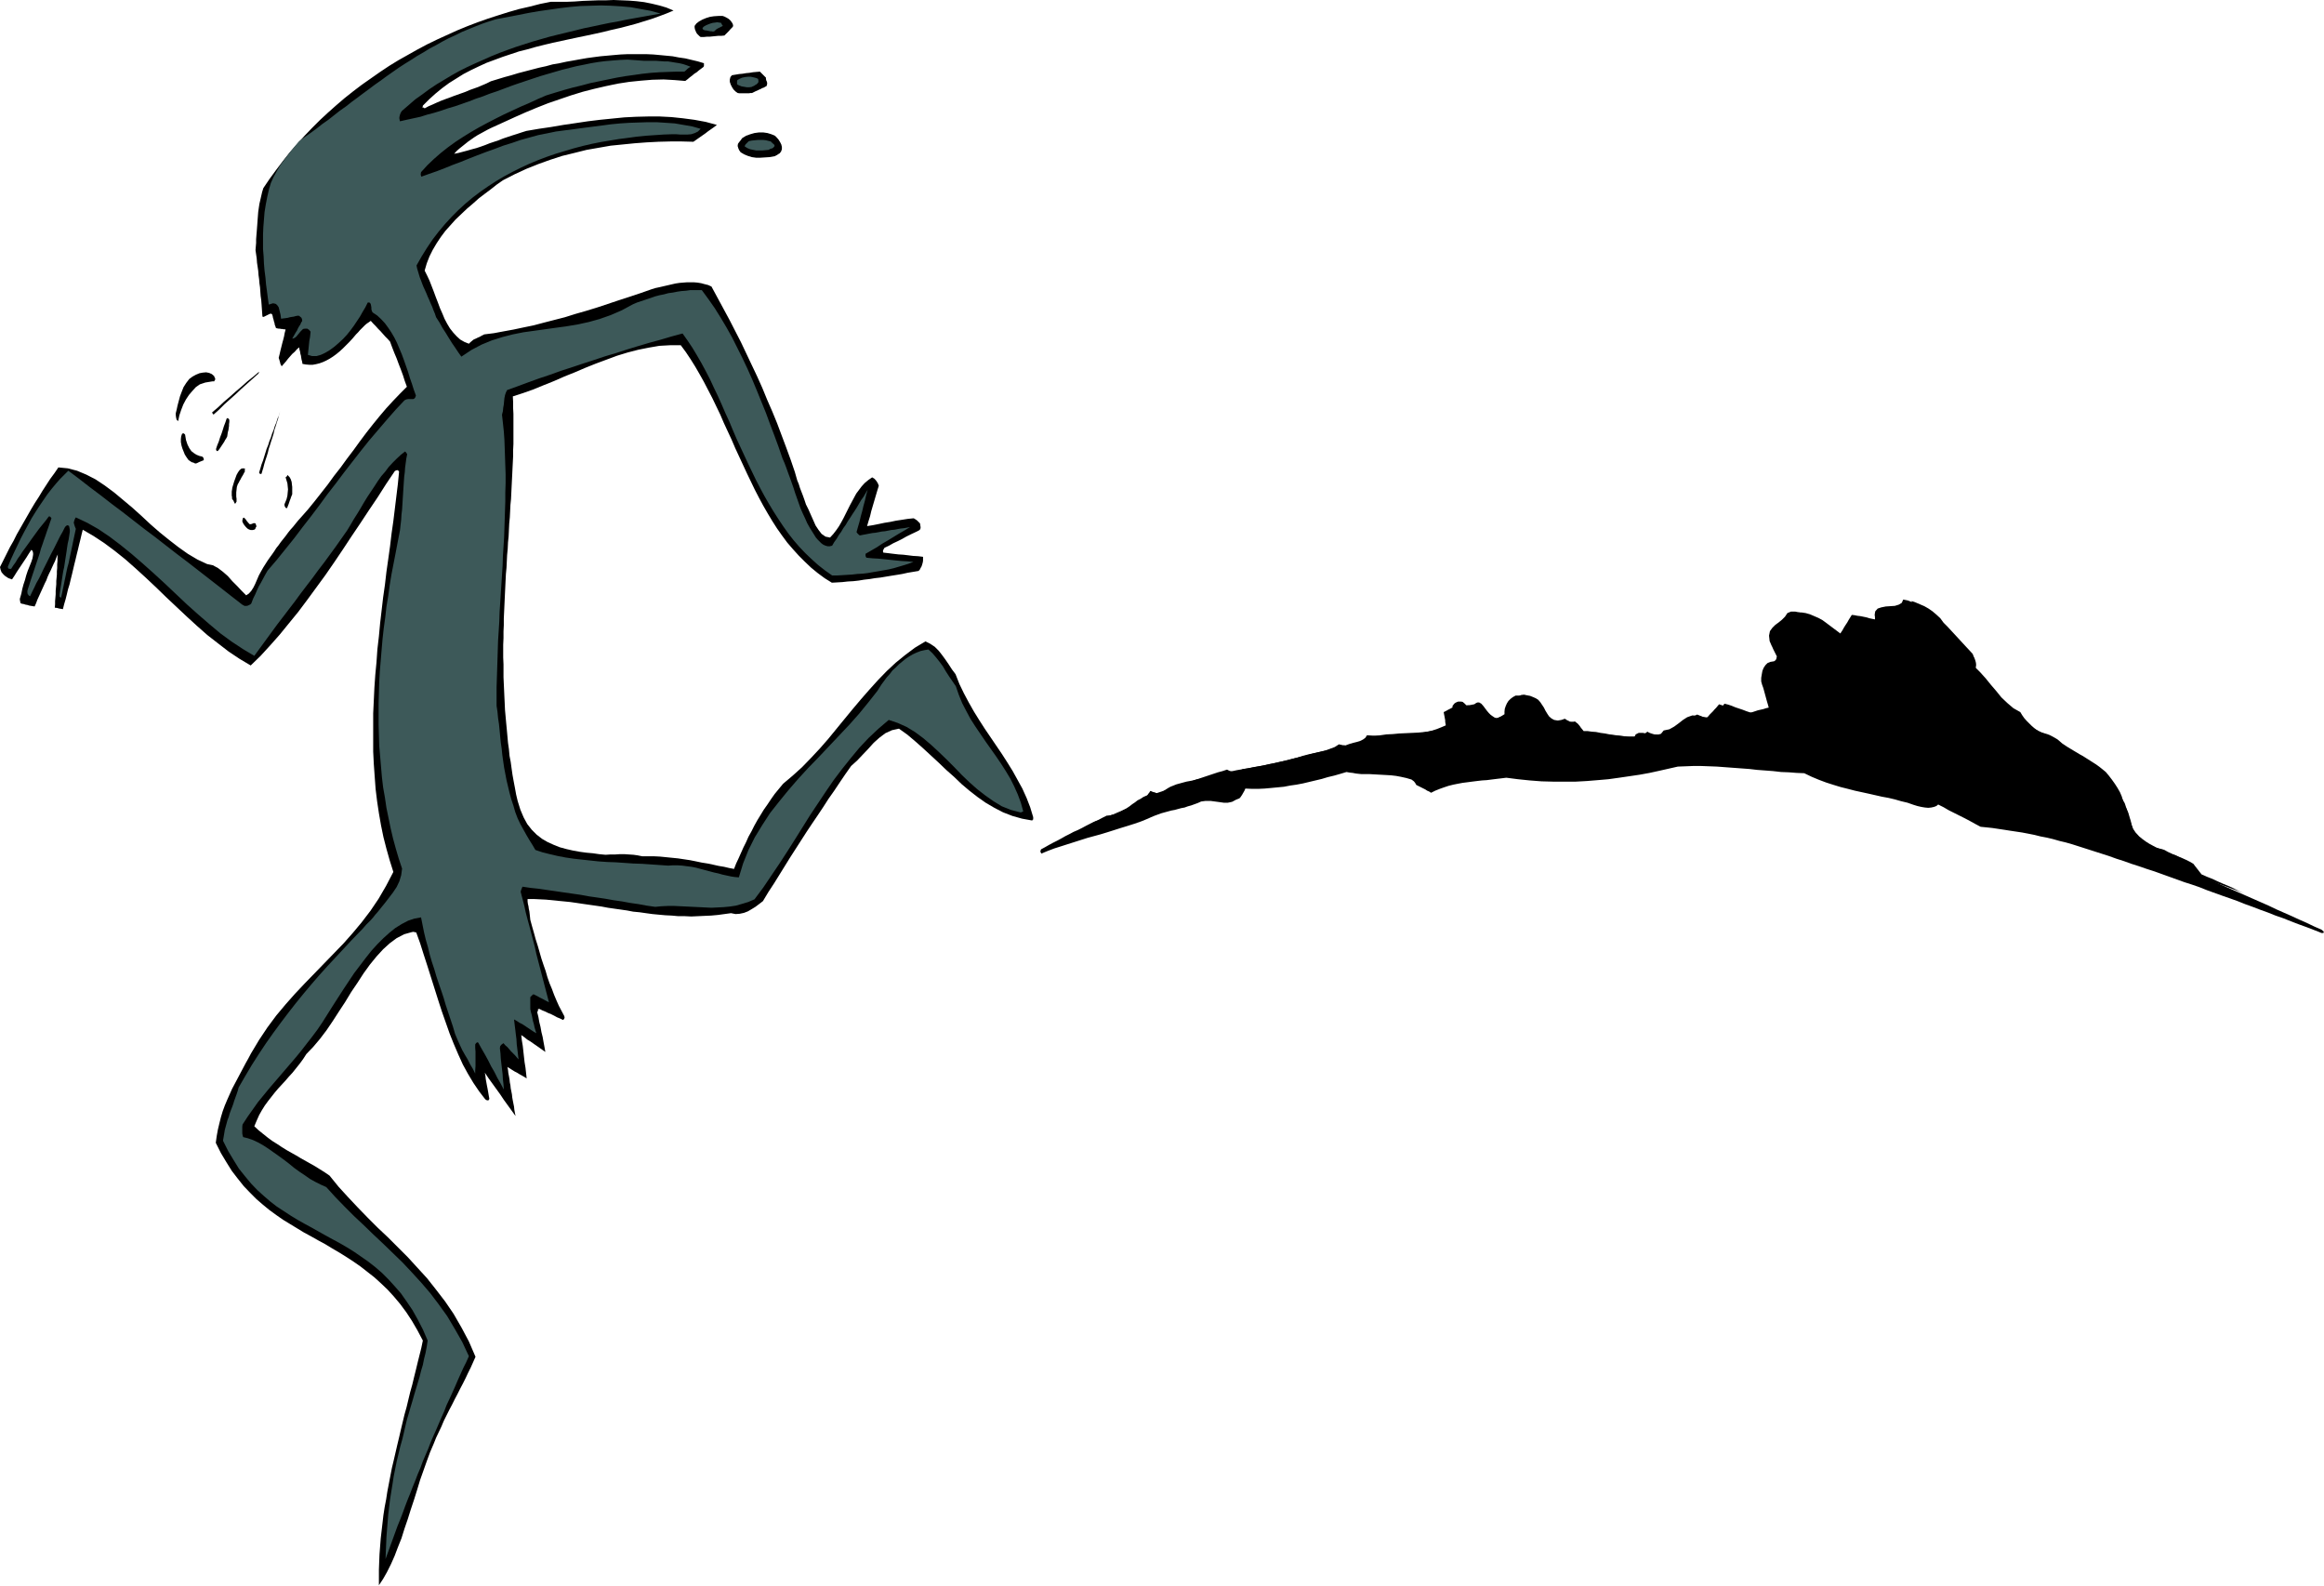 <?xml version="1.0" encoding="UTF-8" standalone="no"?>
<svg
   xmlns:dc="http://purl.org/dc/elements/1.1/"
   xmlns:cc="http://creativecommons.org/ns#"
   xmlns:rdf="http://www.w3.org/1999/02/22-rdf-syntax-ns#"
   xmlns:svg="http://www.w3.org/2000/svg"
   xmlns="http://www.w3.org/2000/svg"
   xmlns:sodipodi="http://sodipodi.sourceforge.net/DTD/sodipodi-0.dtd"
   xmlns:inkscape="http://www.inkscape.org/namespaces/inkscape"
   version="1.0"
   width="196.139mm"
   height="133.807mm"
   id="svg41"
   sodipodi:docname="FSA06256.WMF">
  <sodipodi:namedview
     pagecolor="#ffffff"
     bordercolor="#666666"
     borderopacity="1"
     objecttolerance="10"
     gridtolerance="10"
     guidetolerance="10"
     inkscape:pageopacity="0"
     inkscape:pageshadow="2"
     inkscape:window-width="640"
     inkscape:window-height="480"
     id="namedview43" />
  <defs
     id="defs3">
    <pattern
       id="WMFhbasepattern"
       patternUnits="userSpaceOnUse"
       width="6"
       height="6"
       x="0"
       y="0" />
  </defs>
  <path
     style="fill:#000000;fill-rule:evenodd;fill-opacity:1;stroke:none;"
     d="  M 631.776,263.712   L 633.696,263.904   L 635.52,264.096   L 637.44,264.384   L 639.36,264.672   L 641.184,264.96   L 643.104,265.248   L 645.024,265.536   L 647.04,265.92   L 648.96,266.304   L 650.88,266.784   L 652.896,267.168   L 654.912,267.648   L 656.928,268.224   L 658.944,268.704   L 660.96,269.28   L 663.072,269.952   L 665.472,270.72   L 667.872,271.488   L 670.272,272.256   L 672.672,273.024   L 675.072,273.888   L 677.472,274.656   L 679.872,275.52   L 682.272,276.288   L 684.768,277.152   L 687.168,277.92   L 689.568,278.784   L 691.968,279.648   L 694.368,280.512   L 696.768,281.376   L 699.168,282.144   L 701.664,283.008   L 704.064,283.968   L 706.464,284.832   L 708.864,285.696   L 711.36,286.56   L 713.76,287.424   L 716.16,288.384   L 718.56,289.248   L 721.056,290.208   L 723.456,291.072   L 725.856,292.032   L 728.352,292.896   L 730.752,293.856   L 733.248,294.816   L 735.648,295.68   L 738.144,296.64   L 740.544,297.6   L 740.928,297.6   L 741.216,297.504   L 741.216,297.12   L 740.544,296.544   L 738.144,295.488   L 735.744,294.336   L 733.344,293.28   L 730.848,292.128   L 728.448,291.072   L 726.048,290.016   L 723.648,288.864   L 721.248,287.808   L 718.848,286.752   L 716.448,285.696   L 714.048,284.64   L 711.648,283.584   L 709.248,282.528   L 706.848,281.472   L 704.448,280.512   L 702.048,279.456   L 701.568,279.264   L 701.184,278.976   L 700.992,278.592   L 700.704,278.208   L 700.512,277.824   L 700.32,277.44   L 700.032,276.96   L 699.648,276.48   L 698.688,275.52   L 697.632,274.848   L 696.576,274.176   L 695.424,273.6   L 694.272,273.024   L 693.024,272.448   L 691.776,271.872   L 690.432,271.104   L 689.568,270.816   L 688.704,270.624   L 687.936,270.432   L 687.168,270.24   L 686.4,270.048   L 685.632,269.76   L 684.768,269.28   L 683.808,268.704   L 683.424,268.416   L 683.04,268.128   L 682.656,267.84   L 682.272,267.456   L 681.792,266.976   L 681.408,266.496   L 681.024,266.016   L 680.64,265.44   L 680.256,264.288   L 679.968,263.232   L 679.584,262.08   L 679.2,260.928   L 678.816,259.776   L 678.528,258.624   L 678.144,257.376   L 677.76,256.224   L 676.896,254.688   L 676.032,253.152   L 675.072,251.616   L 674.016,250.08   L 672.864,248.736   L 671.712,247.296   L 670.368,246.048   L 668.928,244.896   L 667.392,244.032   L 665.952,243.072   L 664.512,242.208   L 663.072,241.248   L 661.632,240.288   L 660.288,239.328   L 658.944,238.464   L 657.6,237.504   L 656.256,236.64   L 655.008,235.776   L 653.664,235.008   L 652.416,234.24   L 651.072,233.568   L 649.824,232.896   L 648.48,232.32   L 647.232,231.84   L 647.04,231.648   L 646.656,231.072   L 646.176,230.496   L 645.888,229.824   L 644.832,228.576   L 643.68,227.424   L 642.336,226.56   L 641.088,225.6   L 639.744,224.736   L 638.496,223.776   L 637.344,222.624   L 636.288,221.28   L 635.616,220.128   L 634.848,219.072   L 633.984,218.112   L 633.12,217.056   L 632.256,216.192   L 631.488,215.232   L 630.72,214.272   L 630.144,213.216   L 630.24,212.832   L 630.336,212.352   L 630.336,211.776   L 630.24,211.2   L 630.048,210.528   L 629.76,209.76   L 629.28,208.896   L 628.608,208.032   L 628.128,207.552   L 627.648,207.072   L 627.168,206.688   L 626.688,206.4   L 626.208,206.112   L 625.728,205.728   L 625.248,205.344   L 624.672,204.864   L 624.384,204.384   L 624.096,203.904   L 623.712,203.52   L 623.328,203.136   L 622.944,202.752   L 622.464,202.368   L 621.984,202.08   L 621.504,201.792   L 621.216,201.408   L 620.832,201.024   L 620.544,200.544   L 620.16,199.968   L 619.776,199.488   L 619.296,198.816   L 618.912,198.24   L 618.528,197.568   L 617.376,196.608   L 616.032,195.552   L 614.592,194.592   L 613.056,193.632   L 611.52,192.768   L 609.984,192.096   L 608.544,191.52   L 607.104,191.232   L 606.624,192.288   L 605.664,192.864   L 604.416,193.248   L 602.976,193.344   L 601.536,193.44   L 600.096,193.728   L 598.944,194.112   L 598.176,194.976   L 598.08,195.456   L 597.984,196.128   L 598.08,196.8   L 598.08,197.568   L 597.12,197.376   L 596.256,197.184   L 595.296,196.896   L 594.336,196.704   L 593.376,196.512   L 592.512,196.416   L 591.552,196.224   L 590.688,196.128   L 590.208,196.896   L 589.728,197.664   L 589.248,198.528   L 588.672,199.392   L 588.192,200.16   L 587.712,201.024   L 587.136,201.888   L 586.656,202.656   L 586.08,202.464   L 585.408,202.176   L 584.736,201.888   L 584.16,201.408   L 583.584,200.928   L 583.008,200.448   L 582.432,199.872   L 581.952,199.392   L 580.512,198.432   L 578.976,197.472   L 577.344,196.608   L 575.712,195.84   L 574.08,195.36   L 572.64,195.072   L 571.296,195.072   L 570.144,195.552   L 569.376,196.704   L 568.416,197.664   L 567.36,198.528   L 566.304,199.296   L 565.344,200.256   L 564.576,201.312   L 564.288,202.752   L 564.48,204.48   L 564.768,205.152   L 565.056,205.824   L 565.344,206.4   L 565.632,207.072   L 565.92,207.648   L 566.208,208.224   L 566.496,208.8   L 566.784,209.376   L 566.688,209.76   L 566.592,210.24   L 566.304,210.624   L 565.92,210.912   L 564.768,211.104   L 563.808,211.488   L 563.136,212.16   L 562.56,213.024   L 562.176,213.984   L 561.984,215.04   L 561.792,216.192   L 561.792,217.344   L 562.08,218.4   L 562.464,219.456   L 562.752,220.512   L 563.04,221.568   L 563.328,222.624   L 563.616,223.68   L 563.904,224.64   L 564.192,225.696   L 563.328,225.888   L 562.464,226.176   L 561.6,226.368   L 560.736,226.56   L 559.872,226.848   L 559.008,227.136   L 558.048,227.424   L 557.184,227.808   L 556.128,227.424   L 554.976,226.944   L 553.92,226.56   L 552.864,226.08   L 551.712,225.696   L 550.656,225.312   L 549.504,225.024   L 548.352,224.64   L 547.872,225.216   L 547.392,225.792   L 546.912,226.272   L 546.432,226.848   L 545.856,227.424   L 545.376,227.904   L 544.896,228.48   L 544.32,229.056   L 541.824,228.288   L 539.808,228.192   L 538.176,228.768   L 536.832,229.632   L 535.488,230.688   L 534.048,231.744   L 532.512,232.608   L 530.688,232.992   L 529.824,234.048   L 528.576,234.432   L 527.136,234.336   L 525.6,234.048   L 524.064,233.76   L 522.72,233.76   L 521.76,234.24   L 521.184,235.392   L 520.128,235.2   L 518.976,235.008   L 517.92,234.816   L 516.864,234.72   L 515.808,234.624   L 514.752,234.528   L 513.696,234.432   L 512.64,234.432   L 511.584,234.336   L 510.528,234.24   L 509.472,234.24   L 508.512,234.144   L 507.456,234.048   L 506.496,233.856   L 505.44,233.76   L 504.48,233.568   L 504,232.896   L 503.424,232.224   L 502.944,231.648   L 502.368,231.072   L 501.984,230.88   L 501.6,230.688   L 501.12,230.4   L 500.736,230.208   L 500.352,229.92   L 499.872,229.728   L 499.488,229.44   L 499.104,229.248   L 498.624,229.44   L 498.048,229.632   L 497.472,229.728   L 496.896,229.824   L 496.224,229.824   L 495.648,229.824   L 494.976,229.632   L 494.304,229.44   L 493.92,229.056   L 493.536,228.576   L 493.344,228   L 493.056,227.52   L 492.768,226.944   L 492.48,226.272   L 492.096,225.696   L 491.52,225.024   L 490.656,224.256   L 489.792,223.488   L 488.736,222.912   L 487.68,222.432   L 486.528,222.144   L 485.472,221.952   L 484.416,221.856   L 483.456,221.856   L 482.592,222.336   L 481.824,222.912   L 481.152,223.584   L 480.672,224.352   L 480.288,225.216   L 480,226.08   L 479.904,226.944   L 479.904,227.808   L 479.424,228.096   L 478.848,228.48   L 478.272,228.768   L 477.696,229.056   L 476.928,229.248   L 476.16,229.152   L 475.392,228.96   L 474.528,228.384   L 474.144,227.904   L 473.664,227.424   L 473.28,226.944   L 472.896,226.368   L 472.416,225.888   L 472.032,225.408   L 471.552,224.928   L 471.168,224.448   L 470.688,224.544   L 470.208,224.64   L 469.728,224.736   L 469.248,224.832   L 468.672,224.928   L 468.192,224.928   L 467.616,225.024   L 467.04,225.024   L 466.944,224.928   L 466.656,224.64   L 466.368,224.448   L 465.984,224.064   L 465.312,224.448   L 464.64,224.832   L 464.064,225.216   L 463.392,225.6   L 462.72,225.984   L 461.952,226.368   L 461.28,226.752   L 460.512,227.136   L 460.608,227.712   L 460.704,228.192   L 460.8,228.672   L 460.896,229.248   L 460.992,229.728   L 460.992,230.208   L 461.088,230.784   L 461.184,231.36   L 459.84,231.936   L 458.4,232.512   L 456.96,232.992   L 455.424,233.376   L 453.888,233.664   L 452.352,233.952   L 450.816,234.24   L 449.28,234.336   L 447.648,234.528   L 446.016,234.624   L 444.384,234.624   L 442.752,234.72   L 441.12,234.72   L 439.392,234.624   L 437.76,234.624   L 436.032,234.528   L 435.552,235.296   L 434.784,235.872   L 433.824,236.352   L 432.864,236.64   L 431.712,236.928   L 430.656,237.216   L 429.6,237.6   L 428.64,237.984   L 426.624,238.464   L 424.608,238.944   L 422.688,239.424   L 420.672,239.904   L 418.656,240.384   L 416.736,240.96   L 414.72,241.44   L 412.704,241.92   L 410.784,242.4   L 408.768,242.88   L 406.752,243.36   L 404.736,243.744   L 402.624,244.224   L 400.608,244.608   L 398.592,244.992   L 396.48,245.28   L 395.904,245.568   L 395.328,245.76   L 394.752,245.952   L 394.08,246.048   L 393.504,246.144   L 392.832,246.048   L 392.16,245.856   L 391.392,245.472   L 389.952,245.952   L 388.512,246.336   L 387.072,246.816   L 385.632,247.296   L 384.192,247.776   L 382.752,248.256   L 381.312,248.736   L 379.872,249.216   L 378.432,249.696   L 376.992,250.176   L 375.552,250.656   L 374.112,251.136   L 372.768,251.616   L 371.328,252.192   L 369.888,252.672   L 368.448,253.152   L 367.488,253.248   L 366.528,253.44   L 365.568,253.824   L 364.704,254.208   L 363.84,254.784   L 362.88,255.264   L 362.016,255.936   L 361.152,256.512   L 360.288,257.184   L 359.424,257.76   L 358.464,258.336   L 357.504,258.912   L 356.448,259.392   L 355.392,259.776   L 354.24,260.064   L 352.992,260.16   L 351.648,260.832   L 350.4,261.504   L 349.056,262.08   L 347.712,262.752   L 346.368,263.424   L 345.12,264.096   L 343.776,264.768   L 342.432,265.344   L 341.184,266.016   L 339.84,266.688   L 338.496,267.456   L 337.248,268.128   L 335.904,268.8   L 334.656,269.472   L 333.312,270.24   L 332.064,270.912   L 331.872,271.488   L 331.872,271.68   L 331.968,271.872   L 332.16,272.256   L 334.272,271.392   L 336.288,270.624   L 338.4,269.952   L 340.512,269.28   L 342.624,268.608   L 344.736,267.936   L 346.848,267.264   L 348.96,266.688   L 351.072,266.112   L 353.28,265.44   L 355.392,264.768   L 357.504,264.096   L 359.712,263.424   L 361.824,262.752   L 364.032,261.984   L 366.144,261.12   L 367.2,260.64   L 368.352,260.16   L 369.408,259.776   L 370.464,259.392   L 371.52,259.104   L 372.576,258.816   L 373.632,258.528   L 374.688,258.336   L 375.744,258.048   L 376.8,257.76   L 377.856,257.568   L 378.912,257.184   L 379.968,256.896   L 381.024,256.512   L 382.08,256.128   L 383.136,255.648   L 384.576,255.456   L 386.112,255.456   L 387.552,255.648   L 388.992,255.84   L 390.336,256.032   L 391.68,256.032   L 393.024,255.744   L 394.272,255.072   L 394.752,254.88   L 395.232,254.688   L 395.52,254.496   L 395.808,254.112   L 396.192,253.536   L 396.576,252.864   L 396.96,252.192   L 397.248,251.52   L 399.36,251.616   L 401.376,251.616   L 403.392,251.52   L 405.504,251.328   L 407.52,251.136   L 409.536,250.944   L 411.552,250.56   L 413.568,250.272   L 415.584,249.888   L 417.6,249.408   L 419.616,248.928   L 421.632,248.448   L 423.552,247.872   L 425.568,247.392   L 427.584,246.816   L 429.504,246.24   L 430.56,246.432   L 431.52,246.528   L 432.48,246.72   L 433.344,246.816   L 434.304,246.912   L 435.168,246.912   L 436.032,246.912   L 436.896,246.912   L 438.624,247.008   L 440.352,247.104   L 442.08,247.2   L 443.712,247.296   L 445.344,247.488   L 446.88,247.776   L 448.608,248.16   L 450.24,248.64   L 450.624,248.928   L 451.008,249.216   L 451.392,249.696   L 451.776,250.368   L 452.352,250.656   L 452.928,250.944   L 453.504,251.232   L 454.08,251.52   L 454.656,251.808   L 455.232,252.192   L 455.904,252.48   L 456.48,252.864   L 457.824,252.192   L 459.264,251.616   L 460.608,251.136   L 462.048,250.656   L 463.584,250.272   L 465.024,249.984   L 466.56,249.696   L 468.096,249.504   L 469.536,249.312   L 471.072,249.12   L 472.704,248.928   L 474.24,248.832   L 475.776,248.64   L 477.312,248.448   L 478.944,248.256   L 480.48,248.064   L 484.224,248.544   L 487.968,248.928   L 491.712,249.216   L 495.36,249.312   L 499.008,249.312   L 502.656,249.312   L 506.112,249.12   L 509.664,248.832   L 513.024,248.544   L 516.48,248.064   L 519.744,247.584   L 523.008,247.104   L 526.176,246.528   L 529.248,245.856   L 532.224,245.184   L 535.2,244.512   L 537.696,244.416   L 540.096,244.32   L 542.592,244.32   L 545.184,244.416   L 547.68,244.512   L 550.272,244.704   L 552.864,244.896   L 555.456,245.088   L 558.048,245.28   L 560.544,245.568   L 563.136,245.76   L 565.632,245.952   L 568.128,246.24   L 570.624,246.336   L 573.12,246.528   L 575.52,246.624   L 577.92,247.776   L 580.224,248.736   L 582.528,249.6   L 584.928,250.368   L 587.136,251.04   L 589.44,251.616   L 591.648,252.192   L 593.856,252.672   L 596.064,253.152   L 598.176,253.632   L 600.288,254.112   L 602.4,254.496   L 604.416,254.976   L 606.432,255.552   L 608.448,256.032   L 610.368,256.704   L 611.616,257.088   L 612.864,257.376   L 614.016,257.568   L 615.072,257.664   L 616.032,257.568   L 616.896,257.376   L 617.664,257.088   L 618.24,256.608   L 619.968,257.472   L 621.6,258.432   L 623.328,259.296   L 625.056,260.16   L 626.784,261.024   L 628.416,261.888   L 630.144,262.848   L 631.776,263.712  z "
     id="path5" />
  <path
     style="fill:#000000;fill-rule:evenodd;fill-opacity:1;stroke:none;"
     d="  M 631.776,260.352   L 633.6,260.544   L 635.424,260.832   L 637.344,261.024   L 639.168,261.312   L 641.088,261.6   L 643.008,261.888   L 644.928,262.272   L 646.848,262.56   L 648.768,262.944   L 650.784,263.424   L 652.704,263.808   L 654.72,264.288   L 656.736,264.768   L 658.752,265.344   L 660.864,265.92   L 662.88,266.496   L 666.144,267.552   L 669.408,268.608   L 672.672,269.664   L 676.032,270.816   L 679.296,271.872   L 682.656,273.024   L 685.92,274.176   L 689.28,275.328   L 692.544,276.48   L 695.904,277.632   L 699.264,278.88   L 702.528,280.032   L 705.888,281.28   L 709.152,282.432   L 712.512,283.68   L 715.776,284.928   L 714.048,284.16   L 712.416,283.296   L 710.688,282.528   L 709.056,281.856   L 707.328,281.088   L 705.696,280.32   L 703.968,279.648   L 702.24,278.88   L 701.952,278.496   L 701.568,278.016   L 701.28,277.632   L 700.896,277.152   L 700.608,276.768   L 700.224,276.288   L 699.936,275.904   L 699.648,275.52   L 698.496,274.848   L 697.344,274.272   L 696.288,273.792   L 695.136,273.312   L 694.08,272.832   L 692.928,272.448   L 691.872,271.968   L 690.816,271.584   L 689.76,271.2   L 688.704,270.72   L 687.648,270.24   L 686.592,269.664   L 685.536,269.088   L 684.48,268.416   L 683.424,267.648   L 682.368,266.784   L 681.216,265.536   L 680.448,264.384   L 679.968,263.136   L 679.68,261.888   L 679.296,260.64   L 678.912,259.296   L 678.336,257.952   L 677.376,256.608   L 677.184,255.36   L 676.8,254.016   L 676.224,252.672   L 675.456,251.328   L 674.592,249.984   L 673.632,248.64   L 672.672,247.392   L 671.712,246.24   L 670.656,245.376   L 669.696,244.608   L 668.64,243.84   L 667.584,243.168   L 666.528,242.496   L 665.472,241.824   L 664.416,241.152   L 663.36,240.576   L 662.4,240   L 661.44,239.424   L 660.48,238.848   L 659.52,238.272   L 658.656,237.696   L 657.792,237.12   L 657.024,236.448   L 656.352,235.872   L 655.392,235.296   L 654.528,234.816   L 653.76,234.432   L 652.992,234.144   L 652.32,233.952   L 651.744,233.76   L 651.072,233.568   L 650.4,233.376   L 649.632,232.8   L 648.768,232.128   L 648,231.456   L 647.232,230.688   L 646.464,229.92   L 645.696,229.056   L 645.024,228.096   L 644.448,227.136   L 642.24,225.888   L 640.32,224.256   L 638.4,222.432   L 636.768,220.416   L 635.04,218.4   L 633.408,216.384   L 631.68,214.464   L 629.856,212.64   L 629.76,212.064   L 629.76,211.488   L 629.664,211.008   L 629.568,210.432   L 629.472,209.952   L 629.472,209.472   L 629.376,209.088   L 629.28,208.608   L 628.128,207.36   L 626.976,206.112   L 625.824,204.864   L 624.672,203.616   L 623.52,202.368   L 622.368,201.12   L 621.216,199.872   L 619.968,198.624   L 618.912,197.184   L 617.664,196.032   L 616.416,194.976   L 615.168,194.112   L 613.824,193.344   L 612.48,192.768   L 611.136,192.192   L 609.792,191.712   L 609.792,192.096   L 609.792,192.096   L 609.792,192.288   L 609.792,192.768   L 608.64,192.96   L 607.584,193.152   L 606.528,193.44   L 605.376,193.728   L 604.32,194.016   L 603.264,194.304   L 602.112,194.592   L 600.96,194.976   L 600.96,195.36   L 600.96,195.744   L 601.056,196.224   L 601.056,196.608   L 601.152,197.088   L 601.152,197.472   L 601.248,197.952   L 601.248,198.336   L 600.96,198.624   L 600.672,198.816   L 600.192,198.912   L 599.808,199.104   L 598.944,198.72   L 598.08,198.336   L 597.312,198.048   L 596.544,197.76   L 595.68,197.472   L 594.912,197.184   L 594.144,196.896   L 593.28,196.608   L 592.992,197.184   L 592.608,197.76   L 592.224,198.336   L 591.936,198.912   L 591.552,199.488   L 591.168,200.064   L 590.88,200.64   L 590.592,201.312   L 590.88,201.792   L 591.072,202.272   L 591.36,202.752   L 591.744,203.424   L 592.032,204.096   L 592.128,204.576   L 591.936,204.96   L 591.648,205.44   L 590.496,204.576   L 589.248,203.712   L 588.096,202.848   L 586.944,201.984   L 585.792,201.12   L 584.64,200.256   L 583.488,199.392   L 582.336,198.528   L 581.28,197.76   L 580.032,197.088   L 578.688,196.512   L 577.344,195.936   L 576,195.552   L 574.752,195.36   L 573.696,195.36   L 572.736,195.648   L 572.064,196.512   L 571.2,197.28   L 570.336,198.144   L 569.568,198.912   L 568.704,199.776   L 568.032,200.544   L 567.36,201.504   L 566.976,202.464   L 567.264,203.04   L 567.648,203.616   L 567.936,204.192   L 568.224,204.768   L 568.608,205.44   L 568.896,206.016   L 569.184,206.592   L 569.472,207.168   L 569.664,207.84   L 569.76,208.512   L 569.664,208.992   L 569.472,209.568   L 569.184,209.952   L 568.896,210.336   L 568.416,210.624   L 568.032,210.816   L 566.976,210.912   L 566.208,211.2   L 565.632,211.776   L 565.248,212.448   L 564.96,213.312   L 564.768,214.176   L 564.576,215.04   L 564.48,215.808   L 564.864,216.864   L 565.152,217.92   L 565.44,219.072   L 565.824,220.128   L 566.112,221.184   L 566.496,222.144   L 566.976,223.2   L 567.552,224.16   L 567.264,225.312   L 566.592,226.08   L 565.632,226.368   L 564.384,226.56   L 563.136,226.656   L 561.792,226.752   L 560.544,226.944   L 559.488,227.52   L 558.24,227.232   L 557.088,226.848   L 555.84,226.368   L 554.688,225.984   L 553.536,225.6   L 552.384,225.12   L 551.232,224.736   L 550.08,224.448   L 549.312,225.408   L 548.64,226.368   L 547.872,227.328   L 547.008,228.096   L 545.952,228.672   L 544.8,228.864   L 543.264,228.672   L 541.344,227.904   L 540.864,228.192   L 540.384,228.384   L 540,228.48   L 539.904,228.576   L 538.848,229.632   L 537.696,230.784   L 536.256,231.84   L 534.816,232.704   L 533.184,233.472   L 531.456,234.048   L 529.632,234.336   L 527.712,234.24   L 527.04,234.048   L 526.464,233.856   L 525.984,233.664   L 525.504,233.376   L 524.736,233.952   L 523.776,234.432   L 522.72,234.72   L 521.568,234.912   L 520.32,234.912   L 519.072,234.912   L 517.632,234.816   L 516.288,234.624   L 514.848,234.432   L 513.408,234.24   L 511.968,233.952   L 510.528,233.76   L 509.088,233.472   L 507.744,233.376   L 506.4,233.184   L 505.152,233.184   L 504.768,232.704   L 504.288,232.128   L 503.904,231.552   L 503.328,230.88   L 503.136,230.688   L 502.944,230.592   L 502.752,230.4   L 502.368,230.112   L 501.888,230.208   L 501.312,230.208   L 500.832,230.208   L 500.256,230.208   L 499.68,230.208   L 499.104,230.208   L 498.528,230.208   L 497.952,230.208   L 497.472,230.016   L 496.896,229.824   L 496.32,229.728   L 495.744,229.632   L 494.88,229.152   L 494.112,228.48   L 493.536,227.616   L 492.96,226.656   L 492.48,225.696   L 491.904,224.832   L 491.328,223.968   L 490.656,223.2   L 489.888,222.72   L 489.024,222.336   L 488.064,221.952   L 487.008,221.76   L 486.144,221.568   L 485.28,221.664   L 484.608,221.952   L 484.224,222.432   L 483.744,222.816   L 483.36,223.296   L 483.072,223.872   L 482.88,224.448   L 482.784,225.024   L 482.784,225.696   L 482.784,226.368   L 482.88,227.136   L 482.208,227.424   L 481.44,227.712   L 480.768,227.904   L 480.096,228.192   L 479.424,228.384   L 478.752,228.576   L 478.08,228.864   L 477.408,229.056   L 476.736,228.864   L 476.16,228.48   L 475.488,228   L 474.912,227.424   L 474.336,226.752   L 473.76,225.984   L 473.184,225.216   L 472.512,224.448   L 471.84,224.064   L 471.264,224.064   L 470.784,224.256   L 470.4,224.64   L 470.016,225.12   L 469.536,225.504   L 469.056,225.6   L 468.384,225.504   L 468,225.216   L 467.616,224.832   L 467.136,224.352   L 466.56,223.872   L 466.08,223.776   L 465.6,223.776   L 465.12,223.776   L 464.64,223.968   L 464.256,224.16   L 463.872,224.448   L 463.584,224.832   L 463.296,225.216   L 463.392,225.888   L 463.488,226.56   L 463.488,227.232   L 463.584,227.904   L 463.68,228.672   L 463.776,229.344   L 463.776,230.016   L 463.776,230.688   L 462.048,231.648   L 460.32,232.32   L 458.4,232.8   L 456.48,233.184   L 454.464,233.472   L 452.448,233.664   L 450.432,233.76   L 448.416,233.856   L 446.304,233.952   L 444.288,234.144   L 442.272,234.24   L 440.256,234.528   L 438.336,234.912   L 436.416,235.392   L 434.688,236.16   L 432.96,237.024   L 432.672,236.928   L 432.384,236.928   L 432.096,236.928   L 432,236.928   L 431.616,237.216   L 431.232,237.408   L 430.848,237.696   L 430.464,237.984   L 430.08,237.984   L 429.6,237.888   L 429.216,237.792   L 428.832,237.696   L 428.352,237.696   L 427.968,237.6   L 427.488,237.504   L 427.104,237.408   L 425.76,238.272   L 424.224,238.848   L 422.688,239.424   L 420.96,239.808   L 419.232,240.192   L 417.504,240.576   L 415.68,241.056   L 413.856,241.632   L 412.032,242.112   L 410.304,242.592   L 408.48,242.976   L 406.752,243.36   L 404.928,243.744   L 403.2,244.128   L 401.472,244.416   L 399.744,244.704   L 397.92,245.088   L 396.192,245.376   L 394.464,245.664   L 392.736,246.048   L 391.008,246.432   L 389.28,246.816   L 387.552,247.2   L 385.824,247.68   L 384.768,247.968   L 383.808,248.256   L 382.656,248.448   L 381.6,248.64   L 380.544,248.928   L 379.488,249.12   L 378.432,249.312   L 377.376,249.6   L 376.32,249.888   L 375.264,250.176   L 374.304,250.56   L 373.344,250.944   L 372.48,251.424   L 371.616,252   L 370.752,252.576   L 369.984,253.344   L 369.6,253.248   L 369.216,253.056   L 368.832,252.96   L 368.448,252.768   L 368.064,252.672   L 367.68,252.576   L 367.296,252.384   L 366.912,252.288   L 366.624,252.768   L 366.24,253.248   L 365.952,253.728   L 365.664,254.208   L 365.28,254.688   L 364.992,255.168   L 364.608,255.552   L 364.224,256.032   L 363.072,256.512   L 361.92,256.896   L 360.864,257.376   L 359.712,257.856   L 358.56,258.24   L 357.504,258.72   L 356.352,259.2   L 355.296,259.68   L 354.144,260.064   L 352.992,260.544   L 351.936,261.024   L 350.784,261.504   L 349.728,261.888   L 348.576,262.368   L 347.52,262.848   L 346.368,263.328   L 347.808,262.752   L 349.248,262.272   L 350.592,261.696   L 352.032,261.12   L 353.472,260.64   L 354.912,260.064   L 356.256,259.584   L 357.696,259.008   L 359.136,258.528   L 360.576,258.048   L 361.92,257.568   L 363.36,256.992   L 364.8,256.512   L 366.24,256.032   L 367.68,255.552   L 369.12,255.072   L 370.464,254.88   L 371.904,254.496   L 373.248,254.208   L 374.496,253.824   L 375.84,253.536   L 377.184,253.248   L 378.528,253.056   L 379.872,252.96   L 380.736,252.288   L 381.6,251.808   L 382.656,251.424   L 383.712,251.328   L 384.768,251.232   L 385.92,251.232   L 386.976,251.328   L 388.128,251.424   L 389.28,251.52   L 390.336,251.616   L 391.488,251.616   L 392.448,251.52   L 393.408,251.328   L 394.272,251.04   L 395.04,250.464   L 395.712,249.792   L 396.192,248.736   L 396.864,247.968   L 397.728,247.488   L 398.688,247.2   L 399.744,247.104   L 400.8,247.104   L 401.76,247.008   L 402.528,247.008   L 403.2,247.488   L 403.68,247.776   L 404.064,247.872   L 404.448,247.872   L 405.792,247.584   L 407.136,247.2   L 408.48,246.912   L 409.824,246.72   L 411.168,246.432   L 412.608,246.144   L 414.048,245.952   L 415.392,245.664   L 416.832,245.376   L 418.272,245.184   L 419.616,244.896   L 421.056,244.608   L 422.4,244.224   L 423.744,243.936   L 425.088,243.552   L 426.336,243.168   L 427.872,242.784   L 429.504,242.592   L 431.232,242.592   L 432.864,242.592   L 434.592,242.688   L 436.224,242.784   L 437.856,242.976   L 439.392,242.976   L 440.928,243.264   L 442.464,243.36   L 443.808,243.456   L 445.248,243.552   L 446.592,243.648   L 448.032,243.936   L 449.472,244.32   L 451.008,244.896   L 451.392,245.088   L 451.968,245.376   L 452.544,245.856   L 453.12,246.528   L 456,246.624   L 458.784,246.528   L 461.76,246.432   L 464.64,246.24   L 467.616,245.952   L 470.592,245.664   L 473.664,245.376   L 476.736,245.088   L 479.808,244.8   L 482.976,244.608   L 486.144,244.416   L 489.408,244.416   L 492.672,244.512   L 496.032,244.704   L 499.392,245.088   L 502.848,245.664   L 504.384,245.376   L 506.016,245.184   L 507.744,244.992   L 509.472,244.896   L 511.2,244.896   L 512.928,244.8   L 514.656,244.8   L 516.384,244.704   L 518.016,244.608   L 519.648,244.416   L 521.28,244.128   L 522.72,243.744   L 524.064,243.264   L 525.312,242.592   L 526.368,241.824   L 527.328,240.864   L 529.824,240.96   L 532.32,241.056   L 534.816,241.056   L 537.312,240.96   L 539.712,240.96   L 542.112,240.96   L 544.608,240.864   L 547.008,240.864   L 549.504,240.864   L 551.904,240.96   L 554.4,241.056   L 556.896,241.248   L 559.392,241.44   L 561.888,241.728   L 564.48,242.208   L 567.072,242.688   L 568.224,242.88   L 569.28,242.976   L 570.336,243.072   L 571.392,243.168   L 572.448,243.168   L 573.408,243.264   L 574.464,243.36   L 575.424,243.456   L 576.48,243.552   L 577.44,243.744   L 578.496,243.936   L 579.552,244.224   L 580.608,244.608   L 581.664,245.088   L 582.816,245.568   L 583.968,246.24   L 585.696,246.816   L 587.328,247.392   L 588.96,247.872   L 590.592,248.352   L 592.224,248.832   L 593.76,249.216   L 595.392,249.6   L 596.928,249.888   L 598.368,250.176   L 599.904,250.464   L 601.344,250.752   L 602.784,251.04   L 604.224,251.232   L 605.568,251.424   L 607.008,251.712   L 608.352,251.904   L 609.696,252.768   L 610.944,253.44   L 612.096,253.92   L 613.248,254.208   L 614.304,254.4   L 615.36,254.4   L 616.224,254.304   L 616.992,254.016   L 616.896,253.536   L 616.8,253.152   L 616.704,252.768   L 616.704,252.096   L 616.896,251.808   L 617.28,251.808   L 617.76,251.904   L 618.336,252.192   L 618.912,252.48   L 619.584,252.864   L 620.16,253.248   L 620.64,253.536   L 621.216,253.824   L 621.888,254.4   L 622.56,255.168   L 623.328,255.84   L 624.384,256.416   L 625.44,256.992   L 626.496,257.568   L 627.552,258.144   L 628.608,258.72   L 629.664,259.296   L 630.72,259.776   L 631.776,260.352  z "
     id="path7" />
  <path
     style="fill:#000000;fill-rule:evenodd;fill-opacity:1;stroke:none;"
     d="  M 329.568,261.408   L 329.568,261.312   L 329.568,261.024   L 329.568,260.736   L 329.568,260.64   L 328.608,257.472   L 327.456,254.496   L 326.112,251.52   L 324.576,248.736   L 323.04,245.952   L 321.312,243.168   L 319.584,240.48   L 317.76,237.792   L 315.936,235.104   L 314.112,232.416   L 312.384,229.728   L 310.656,226.944   L 309.024,224.064   L 307.488,221.184   L 306.048,218.208   L 304.8,215.04   L 303.648,213.504   L 302.592,211.872   L 301.536,210.336   L 300.48,208.896   L 299.424,207.552   L 298.176,206.304   L 296.736,205.344   L 295.2,204.576   L 291.84,206.592   L 288.768,208.896   L 285.696,211.392   L 282.816,214.08   L 280.032,216.96   L 277.344,219.936   L 274.656,223.008   L 272.064,226.08   L 269.376,229.344   L 266.784,232.512   L 264.192,235.68   L 261.504,238.752   L 258.72,241.728   L 255.84,244.704   L 252.864,247.392   L 249.792,249.984   L 248.448,251.616   L 247.104,253.248   L 245.952,254.88   L 244.8,256.608   L 243.648,258.24   L 242.592,259.968   L 241.536,261.696   L 240.576,263.424   L 239.712,265.152   L 238.752,266.88   L 237.984,268.608   L 237.12,270.336   L 236.352,272.064   L 235.584,273.792   L 234.816,275.424   L 234.144,277.152   L 232.608,276.864   L 230.976,276.48   L 229.248,276.192   L 227.52,275.808   L 225.696,275.424   L 223.872,275.136   L 222.048,274.752   L 220.128,274.368   L 218.208,274.08   L 216.288,273.792   L 214.368,273.6   L 212.448,273.408   L 210.528,273.216   L 208.608,273.12   L 206.688,273.12   L 204.864,273.12   L 203.424,272.832   L 202.08,272.64   L 200.64,272.544   L 199.2,272.448   L 197.664,272.448   L 196.224,272.544   L 194.688,272.544   L 193.152,272.64   L 191.136,272.448   L 189.12,272.16   L 187.008,271.968   L 184.896,271.68   L 182.784,271.296   L 180.672,270.816   L 178.56,270.24   L 176.64,269.472   L 174.72,268.608   L 172.896,267.552   L 171.168,266.208   L 169.632,264.672   L 168.192,262.848   L 167.04,260.736   L 165.984,258.24   L 165.12,255.456   L 164.64,253.44   L 164.256,251.328   L 163.872,249.312   L 163.488,247.2   L 163.2,245.184   L 162.912,243.072   L 162.528,241.056   L 162.336,238.944   L 162.048,236.928   L 161.856,234.816   L 161.664,232.704   L 161.472,230.688   L 161.28,228.576   L 161.088,226.464   L 160.992,224.352   L 160.896,222.336   L 160.8,220.224   L 160.704,218.112   L 160.608,216   L 160.608,213.984   L 160.608,211.872   L 160.512,209.76   L 160.512,207.744   L 160.512,205.632   L 160.608,203.52   L 160.608,201.408   L 160.704,199.392   L 160.704,197.28   L 160.8,195.264   L 160.896,193.152   L 160.992,191.04   L 161.088,189.024   L 161.184,187.008   L 161.28,184.992   L 161.376,183.072   L 161.568,181.056   L 161.664,179.04   L 161.76,177.024   L 161.952,175.008   L 162.048,172.992   L 162.24,171.072   L 162.336,169.056   L 162.432,167.04   L 162.624,165.024   L 162.72,163.104   L 162.816,161.088   L 163.008,159.168   L 163.104,157.152   L 163.2,155.136   L 163.296,153.216   L 163.392,151.296   L 163.488,149.28   L 163.584,147.36   L 163.68,145.44   L 163.68,143.52   L 163.776,141.6   L 163.776,139.68   L 163.776,137.76   L 163.776,135.84   L 163.776,133.92   L 163.776,132   L 163.68,130.176   L 163.68,128.256   L 163.584,126.432   L 166.848,125.376   L 170.112,124.224   L 173.376,122.88   L 176.736,121.536   L 180,120.096   L 183.36,118.752   L 186.72,117.312   L 190.08,115.968   L 193.44,114.72   L 196.8,113.472   L 200.256,112.416   L 203.616,111.552   L 206.976,110.88   L 210.336,110.304   L 213.792,110.112   L 217.152,110.112   L 218.784,112.32   L 220.32,114.624   L 221.76,116.928   L 223.2,119.424   L 224.544,121.824   L 225.888,124.416   L 227.232,127.008   L 228.48,129.6   L 229.728,132.192   L 230.88,134.88   L 232.128,137.568   L 233.376,140.256   L 234.528,142.944   L 235.776,145.632   L 237.024,148.32   L 238.272,151.008   L 239.52,153.6   L 240.768,156.192   L 242.112,158.784   L 243.456,161.28   L 244.896,163.776   L 246.336,166.176   L 247.872,168.576   L 249.504,170.88   L 251.136,173.088   L 252.96,175.2   L 254.784,177.216   L 256.704,179.136   L 258.72,181.056   L 260.832,182.784   L 263.04,184.416   L 265.344,185.856   L 267.072,185.76   L 268.704,185.664   L 270.432,185.472   L 272.16,185.376   L 273.888,185.184   L 275.616,184.896   L 277.344,184.704   L 279.072,184.416   L 280.8,184.224   L 282.528,183.936   L 284.256,183.648   L 286.08,183.36   L 287.808,183.072   L 289.536,182.688   L 291.264,182.4   L 292.992,182.112   L 293.376,181.728   L 293.664,181.152   L 293.952,180.672   L 294.144,180.096   L 294.336,179.424   L 294.432,178.848   L 294.432,178.176   L 294.432,177.6   L 292.896,177.408   L 291.264,177.312   L 289.728,177.12   L 288.096,176.928   L 286.56,176.832   L 284.928,176.64   L 283.392,176.448   L 281.76,176.256   L 281.664,175.968   L 281.664,175.584   L 281.856,175.2   L 282.144,174.72   L 283.584,174.048   L 284.928,173.28   L 286.368,172.608   L 287.712,171.936   L 289.056,171.168   L 290.4,170.496   L 291.84,169.824   L 293.184,169.152   L 293.568,168.768   L 293.664,168.192   L 293.568,167.616   L 293.472,166.944   L 292.992,166.464   L 292.512,165.984   L 291.936,165.6   L 291.456,165.312   L 289.536,165.504   L 287.712,165.792   L 285.792,166.08   L 283.968,166.464   L 282.144,166.752   L 280.32,167.136   L 278.4,167.52   L 276.576,167.808   L 277.056,166.176   L 277.536,164.64   L 277.92,163.008   L 278.4,161.376   L 278.88,159.744   L 279.36,158.112   L 279.84,156.48   L 280.32,154.944   L 280.032,154.176   L 279.552,153.408   L 278.976,152.736   L 278.208,152.256   L 276.96,153.12   L 275.808,154.08   L 274.848,155.136   L 273.984,156.288   L 273.12,157.44   L 272.448,158.688   L 271.776,159.936   L 271.104,161.184   L 270.432,162.528   L 269.76,163.872   L 269.088,165.216   L 268.416,166.464   L 267.648,167.808   L 266.784,169.056   L 265.824,170.304   L 264.768,171.456   L 263.328,171.168   L 262.08,170.304   L 261.12,169.056   L 260.16,167.616   L 259.392,165.888   L 258.624,164.16   L 257.856,162.432   L 257.088,160.896   L 256.608,159.456   L 256.128,158.112   L 255.648,156.864   L 255.168,155.616   L 254.784,154.368   L 254.304,153.216   L 253.92,151.872   L 253.536,150.528   L 252.192,146.592   L 250.752,142.656   L 249.312,138.816   L 247.872,134.976   L 246.336,131.232   L 244.704,127.488   L 243.168,123.744   L 241.536,120.096   L 239.808,116.448   L 238.08,112.8   L 236.352,109.152   L 234.528,105.6   L 232.704,102.048   L 230.784,98.496   L 228.864,94.944   L 226.944,91.392   L 225.888,90.912   L 224.736,90.624   L 223.68,90.336   L 222.528,90.144   L 221.376,90.048   L 220.224,90.048   L 219.072,90.048   L 217.824,90.144   L 216.672,90.24   L 215.424,90.432   L 214.176,90.72   L 212.928,91.008   L 211.68,91.296   L 210.432,91.584   L 209.088,91.872   L 207.84,92.256   L 204.288,93.504   L 200.832,94.656   L 197.28,95.808   L 193.824,96.96   L 190.368,98.112   L 186.912,99.168   L 183.552,100.128   L 180.192,101.184   L 176.832,102.048   L 173.472,102.912   L 170.208,103.776   L 166.944,104.448   L 163.776,105.12   L 160.608,105.696   L 157.536,106.272   L 154.464,106.656   L 153.696,107.04   L 153.024,107.424   L 152.352,107.712   L 151.776,108   L 151.104,108.288   L 150.624,108.672   L 150.048,109.152   L 149.568,109.632   L 148.128,109.056   L 146.784,108.288   L 145.632,107.232   L 144.576,106.08   L 143.52,104.736   L 142.656,103.296   L 141.792,101.664   L 141.12,100.032   L 140.352,98.304   L 139.68,96.48   L 139.008,94.752   L 138.336,92.928   L 137.664,91.2   L 136.992,89.472   L 136.224,87.84   L 135.456,86.304   L 136.128,84   L 136.992,81.792   L 138.048,79.68   L 139.296,77.568   L 140.64,75.552   L 142.08,73.632   L 143.712,71.808   L 145.344,69.984   L 147.168,68.256   L 148.992,66.528   L 150.912,64.896   L 152.736,63.264   L 154.752,61.728   L 156.672,60.288   L 158.496,58.848   L 160.416,57.504   L 164.16,55.584   L 167.904,53.856   L 171.744,52.32   L 175.488,50.976   L 179.328,49.728   L 183.264,48.768   L 187.104,47.808   L 190.944,47.136   L 194.784,46.464   L 198.624,46.08   L 202.464,45.696   L 206.304,45.408   L 210.048,45.216   L 213.792,45.12   L 217.536,45.12   L 221.184,45.216   L 222.144,44.544   L 223.104,43.872   L 224.064,43.2   L 225.024,42.528   L 225.888,41.856   L 226.848,41.184   L 227.808,40.512   L 228.672,39.84   L 225.12,38.88   L 221.472,38.208   L 217.824,37.728   L 214.176,37.344   L 210.432,37.152   L 206.688,37.152   L 202.848,37.248   L 199.104,37.44   L 195.264,37.824   L 191.424,38.208   L 187.488,38.688   L 183.648,39.264   L 179.712,39.84   L 175.776,40.512   L 171.84,41.088   L 167.904,41.76   L 166.368,42.24   L 164.928,42.72   L 163.392,43.2   L 161.952,43.68   L 160.512,44.16   L 159.072,44.736   L 157.632,45.216   L 156.192,45.696   L 154.752,46.272   L 153.408,46.752   L 151.968,47.232   L 150.528,47.616   L 149.184,48   L 147.744,48.384   L 146.304,48.768   L 144.864,49.056   L 145.632,48.192   L 146.496,47.424   L 147.456,46.656   L 148.416,45.888   L 149.376,45.12   L 150.336,44.448   L 151.296,43.776   L 152.352,43.104   L 153.408,42.528   L 154.464,41.952   L 155.52,41.376   L 156.672,40.8   L 157.728,40.32   L 158.784,39.84   L 159.84,39.36   L 160.896,38.88   L 164.256,37.344   L 167.712,35.808   L 171.168,34.368   L 174.816,32.928   L 178.464,31.68   L 182.112,30.432   L 185.856,29.28   L 189.6,28.32   L 193.344,27.456   L 196.992,26.688   L 200.736,26.112   L 204.48,25.728   L 208.032,25.44   L 211.68,25.344   L 215.136,25.536   L 218.592,25.824   L 219.36,25.248   L 220.032,24.672   L 220.8,24.096   L 221.472,23.52   L 222.24,23.04   L 222.912,22.464   L 223.68,21.888   L 224.448,21.312   L 224.448,21.216   L 224.544,21.024   L 224.544,20.64   L 224.544,20.16   L 222.624,19.584   L 220.608,19.104   L 218.592,18.624   L 216.576,18.336   L 214.56,17.952   L 212.544,17.76   L 210.528,17.568   L 208.416,17.376   L 206.304,17.28   L 204.288,17.28   L 202.176,17.28   L 200.064,17.28   L 197.952,17.376   L 195.744,17.568   L 193.632,17.76   L 191.52,17.952   L 189.312,18.24   L 187.2,18.528   L 184.992,18.912   L 182.88,19.296   L 180.672,19.68   L 178.464,20.16   L 176.256,20.544   L 174.144,21.12   L 171.936,21.6   L 169.728,22.176   L 167.52,22.752   L 165.312,23.328   L 163.104,24   L 160.992,24.576   L 158.784,25.248   L 156.576,25.92   L 155.232,26.592   L 153.888,27.168   L 152.544,27.744   L 151.2,28.224   L 149.856,28.704   L 148.512,29.28   L 147.168,29.76   L 145.824,30.24   L 144.48,30.72   L 143.232,31.2   L 141.888,31.68   L 140.64,32.16   L 139.296,32.736   L 138.048,33.312   L 136.704,33.888   L 135.456,34.56   L 135.072,34.272   L 134.88,34.368   L 134.784,34.368   L 134.88,33.696   L 136.896,31.68   L 138.912,29.856   L 141.024,28.128   L 143.232,26.496   L 145.536,25.056   L 147.84,23.616   L 150.24,22.368   L 152.64,21.216   L 155.136,20.064   L 157.728,19.104   L 160.32,18.144   L 162.912,17.28   L 165.504,16.416   L 168.192,15.744   L 170.88,14.976   L 173.568,14.304   L 176.352,13.632   L 179.04,13.056   L 181.728,12.48   L 184.416,11.904   L 187.2,11.328   L 189.888,10.752   L 192.48,10.176   L 195.168,9.504   L 197.76,8.928   L 200.352,8.256   L 202.848,7.584   L 205.344,6.816   L 207.84,6.048   L 210.24,5.184   L 212.544,4.32   L 214.848,3.36   L 212.544,2.4   L 210.24,1.728   L 207.84,1.152   L 205.44,0.672   L 203.04,0.384   L 200.64,0.192   L 198.24,0.096   L 195.744,0   L 193.344,0.096   L 190.848,0.096   L 188.352,0.192   L 185.856,0.288   L 183.264,0.48   L 180.768,0.576   L 178.272,0.576   L 175.68,0.576   L 172.32,1.248   L 168.96,2.112   L 165.6,2.88   L 162.24,3.84   L 158.88,4.896   L 155.616,5.952   L 152.352,7.104   L 149.088,8.352   L 145.824,9.696   L 142.656,11.136   L 139.488,12.576   L 136.32,14.112   L 133.248,15.744   L 130.176,17.472   L 127.104,19.2   L 124.128,21.024   L 121.248,22.944   L 118.368,24.96   L 115.488,26.976   L 112.704,29.088   L 109.92,31.296   L 107.232,33.6   L 104.64,35.904   L 102.048,38.304   L 99.552,40.8   L 97.152,43.296   L 94.752,45.984   L 92.448,48.576   L 90.24,51.36   L 88.128,54.144   L 86.016,57.024   L 84,60   L 83.616,61.248   L 83.328,62.496   L 83.04,63.744   L 82.752,64.992   L 82.56,66.24   L 82.368,67.584   L 82.272,68.832   L 82.176,70.08   L 82.08,71.424   L 81.984,72.672   L 81.888,73.92   L 81.792,75.072   L 81.696,76.32   L 81.696,77.472   L 81.6,78.624   L 81.504,79.776   L 81.696,81.12   L 81.888,82.464   L 81.984,83.808   L 82.176,85.056   L 82.368,86.4   L 82.464,87.744   L 82.656,89.088   L 82.752,90.336   L 82.944,91.68   L 83.04,93.024   L 83.136,94.368   L 83.328,95.712   L 83.424,96.96   L 83.52,98.304   L 83.616,99.648   L 83.712,100.992   L 84.096,101.088   L 84.48,100.896   L 84.864,100.704   L 85.248,100.512   L 85.632,100.32   L 86.016,100.128   L 86.4,100.032   L 86.784,100.224   L 86.976,100.8   L 87.072,101.376   L 87.264,101.952   L 87.36,102.432   L 87.552,103.008   L 87.648,103.584   L 87.84,104.064   L 88.032,104.64   L 88.416,104.736   L 88.896,104.832   L 89.28,104.832   L 89.664,104.928   L 90.048,104.928   L 90.432,105.024   L 90.816,105.024   L 91.104,105.12   L 90.816,106.176   L 90.624,107.232   L 90.336,108.384   L 90.048,109.44   L 89.76,110.592   L 89.472,111.744   L 89.184,112.992   L 88.896,114.144   L 89.088,114.72   L 89.28,115.392   L 89.472,116.16   L 89.856,116.832   L 90.528,116.064   L 91.2,115.296   L 91.872,114.432   L 92.544,113.664   L 93.216,112.896   L 93.984,112.224   L 94.656,111.456   L 95.424,110.784   L 95.52,111.456   L 95.712,112.128   L 95.808,112.8   L 96,113.472   L 96.096,114.144   L 96.192,114.72   L 96.384,115.392   L 96.48,116.064   L 97.536,116.256   L 98.688,116.352   L 99.744,116.352   L 100.8,116.16   L 101.952,115.872   L 103.008,115.488   L 104.064,115.008   L 105.12,114.432   L 106.176,113.76   L 107.232,112.992   L 108.288,112.128   L 109.344,111.168   L 110.4,110.112   L 111.456,109.056   L 112.512,107.904   L 113.568,106.656   L 114.24,105.984   L 114.816,105.312   L 115.392,104.736   L 115.968,104.16   L 116.448,103.68   L 117.024,103.2   L 117.6,102.816   L 118.272,102.336   L 119.04,103.2   L 119.808,103.968   L 120.576,104.832   L 121.344,105.6   L 122.112,106.464   L 122.88,107.328   L 123.648,108.096   L 124.416,108.96   L 125.088,110.784   L 125.76,112.512   L 126.528,114.336   L 127.2,116.16   L 127.872,117.888   L 128.544,119.712   L 129.12,121.536   L 129.792,123.36   L 127.584,125.568   L 125.376,127.872   L 123.168,130.272   L 121.056,132.768   L 118.944,135.36   L 116.832,138.048   L 114.816,140.736   L 112.8,143.52   L 110.688,146.304   L 108.672,149.088   L 106.56,151.776   L 104.544,154.56   L 102.432,157.248   L 100.32,159.936   L 98.208,162.528   L 96,165.024   L 95.136,165.984   L 94.272,167.04   L 93.504,168   L 92.64,168.96   L 91.872,169.92   L 91.104,170.976   L 90.336,171.936   L 89.568,172.896   L 88.896,173.856   L 88.128,174.816   L 87.456,175.872   L 86.784,176.832   L 86.016,177.888   L 85.344,178.848   L 84.672,179.904   L 84,180.96   L 83.232,182.304   L 82.56,183.552   L 81.984,184.896   L 81.408,186.24   L 80.832,187.392   L 80.16,188.448   L 79.392,189.312   L 78.528,189.888   L 77.088,188.448   L 75.648,186.912   L 74.112,185.376   L 72.672,183.744   L 71.136,182.4   L 69.504,181.152   L 67.872,180.288   L 66.048,179.904   L 62.976,178.464   L 59.904,176.64   L 56.928,174.528   L 53.952,172.224   L 50.976,169.824   L 48,167.232   L 45.12,164.544   L 42.24,161.952   L 39.264,159.456   L 36.384,157.056   L 33.408,154.848   L 30.528,152.928   L 27.552,151.392   L 24.576,150.144   L 21.6,149.376   L 18.624,149.088   L 17.376,150.912   L 16.032,152.736   L 14.784,154.656   L 13.536,156.576   L 12.384,158.496   L 11.136,160.416   L 9.984,162.336   L 8.832,164.352   L 7.68,166.368   L 6.528,168.384   L 5.376,170.4   L 4.32,172.512   L 3.168,174.528   L 2.112,176.64   L 1.056,178.752   L 0,180.864   L 0.192,181.728   L 0.48,182.496   L 0.96,183.072   L 1.536,183.648   L 2.112,184.032   L 2.688,184.416   L 3.264,184.608   L 3.84,184.8   L 4.608,183.648   L 5.376,182.4   L 6.144,181.248   L 6.912,180.096   L 7.68,178.944   L 8.448,177.792   L 9.216,176.544   L 9.984,175.392   L 10.272,175.584   L 10.464,175.968   L 10.56,176.448   L 10.56,176.928   L 10.464,177.504   L 10.368,178.08   L 10.176,178.656   L 9.984,179.232   L 9.408,180.672   L 8.832,182.112   L 8.352,183.552   L 7.968,184.992   L 7.488,186.432   L 7.104,187.872   L 6.816,189.312   L 6.432,190.656   L 6.336,190.944   L 6.336,191.328   L 6.432,191.808   L 6.528,192.384   L 7.008,192.576   L 7.584,192.672   L 8.16,192.864   L 8.736,192.96   L 9.312,193.152   L 9.888,193.248   L 10.464,193.344   L 11.04,193.44   L 11.52,192.384   L 11.904,191.328   L 12.384,190.272   L 12.864,189.216   L 13.344,188.16   L 13.824,187.104   L 14.304,186.048   L 14.784,185.088   L 15.168,184.032   L 15.648,182.976   L 16.128,182.016   L 16.608,180.96   L 17.088,179.904   L 17.568,178.944   L 17.952,177.888   L 18.432,176.832   L 18.336,177.888   L 18.336,178.944   L 18.24,180   L 18.24,181.152   L 18.144,182.208   L 18.144,183.264   L 18.048,184.32   L 17.952,185.28   L 17.952,186.336   L 17.856,187.392   L 17.76,188.448   L 17.76,189.504   L 17.664,190.656   L 17.568,191.712   L 17.568,192.768   L 17.472,193.824   L 18.24,193.92   L 18.912,194.112   L 19.584,194.208   L 20.064,194.304   L 20.448,192.768   L 20.928,191.136   L 21.312,189.6   L 21.696,187.968   L 22.176,186.432   L 22.56,184.8   L 22.944,183.264   L 23.328,181.632   L 23.712,180   L 24.096,178.464   L 24.48,176.832   L 24.864,175.296   L 25.248,173.664   L 25.632,172.128   L 26.016,170.496   L 26.4,168.96   L 29.856,170.976   L 33.216,173.184   L 36.576,175.68   L 39.936,178.368   L 43.2,181.248   L 46.464,184.224   L 49.728,187.296   L 52.992,190.464   L 56.256,193.536   L 59.52,196.608   L 62.88,199.68   L 66.144,202.56   L 69.6,205.248   L 72.96,207.84   L 76.416,210.144   L 79.968,212.256   L 83.136,209.184   L 86.208,205.824   L 89.184,202.464   L 92.16,198.816   L 95.136,195.168   L 98.016,191.328   L 100.896,187.392   L 103.776,183.456   L 106.56,179.424   L 109.344,175.296   L 112.128,171.072   L 114.912,166.944   L 117.696,162.72   L 120.48,158.592   L 123.168,154.368   L 125.952,150.24   L 126.336,150.048   L 126.72,149.952   L 127.008,150.048   L 127.296,150.432   L 126.912,154.368   L 126.432,158.304   L 125.952,162.24   L 125.472,166.176   L 124.896,170.208   L 124.416,174.24   L 123.84,178.368   L 123.264,182.4   L 122.784,186.528   L 122.208,190.56   L 121.728,194.688   L 121.248,198.816   L 120.864,202.944   L 120.384,207.072   L 120.096,211.2   L 119.712,215.232   L 119.424,219.36   L 119.232,223.488   L 119.04,227.52   L 119.04,231.648   L 119.04,235.68   L 119.04,239.712   L 119.232,243.648   L 119.52,247.68   L 119.808,251.616   L 120.288,255.552   L 120.864,259.392   L 121.536,263.232   L 122.304,266.976   L 123.264,270.72   L 124.32,274.464   L 125.472,278.112   L 123.168,282.528   L 120.768,286.656   L 118.176,290.496   L 115.392,294.144   L 112.512,297.6   L 109.536,300.96   L 106.464,304.128   L 103.392,307.296   L 100.32,310.464   L 97.152,313.728   L 94.08,316.992   L 91.104,320.352   L 88.128,323.904   L 85.344,327.648   L 82.656,331.68   L 80.064,336   L 79.2,337.632   L 78.336,339.168   L 77.472,340.8   L 76.608,342.432   L 75.744,344.064   L 74.88,345.696   L 74.016,347.328   L 73.248,349.056   L 72.48,350.784   L 71.712,352.608   L 71.04,354.432   L 70.464,356.352   L 69.984,358.272   L 69.504,360.288   L 69.12,362.4   L 68.832,364.512   L 70.464,367.776   L 72.192,370.656   L 73.92,373.44   L 75.84,375.936   L 77.76,378.336   L 79.776,380.448   L 81.792,382.464   L 83.904,384.288   L 86.016,386.016   L 88.128,387.552   L 90.336,389.088   L 92.544,390.432   L 94.752,391.776   L 96.96,393.12   L 99.264,394.368   L 101.472,395.616   L 103.776,396.864   L 105.984,398.208   L 108.288,399.552   L 110.592,400.992   L 112.8,402.432   L 115.008,403.968   L 117.216,405.696   L 119.424,407.424   L 121.536,409.344   L 123.648,411.36   L 125.664,413.568   L 127.68,415.968   L 129.6,418.56   L 131.424,421.344   L 133.152,424.32   L 134.88,427.584   L 134.4,429.888   L 133.824,432.192   L 133.248,434.496   L 132.672,436.896   L 132.096,439.2   L 131.52,441.6   L 130.848,444   L 130.272,446.4   L 129.696,448.8   L 129.024,451.2   L 128.448,453.6   L 127.872,456   L 127.296,458.496   L 126.72,460.896   L 126.144,463.392   L 125.568,465.888   L 124.992,468.288   L 124.512,470.784   L 124.032,473.28   L 123.552,475.776   L 123.168,478.272   L 122.688,480.768   L 122.304,483.264   L 122.016,485.76   L 121.728,488.256   L 121.44,490.752   L 121.248,493.248   L 121.056,495.744   L 120.96,498.144   L 120.864,500.64   L 120.864,503.136   L 120.864,505.632   L 122.208,503.616   L 123.456,501.408   L 124.704,498.912   L 125.856,496.32   L 126.912,493.536   L 128.064,490.656   L 129.024,487.584   L 130.08,484.512   L 131.04,481.44   L 132.096,478.272   L 133.056,475.2   L 134.016,472.032   L 135.072,469.056   L 136.128,466.08   L 137.184,463.2   L 138.336,460.512   L 139.104,458.592   L 139.968,456.768   L 140.832,454.944   L 141.6,453.12   L 142.464,451.392   L 143.328,449.664   L 144.192,448.032   L 145.056,446.304   L 145.92,444.672   L 146.784,442.944   L 147.648,441.312   L 148.512,439.584   L 149.28,437.952   L 150.144,436.224   L 150.912,434.496   L 151.68,432.768   L 149.568,427.872   L 147.168,423.36   L 144.672,419.04   L 141.984,415.104   L 139.104,411.36   L 136.224,407.712   L 133.152,404.352   L 130.08,400.992   L 126.912,397.824   L 123.744,394.656   L 120.48,391.584   L 117.312,388.416   L 114.144,385.152   L 111.072,381.888   L 108,378.528   L 105.12,374.976   L 103.584,373.92   L 102.048,372.96   L 100.512,372   L 98.976,371.136   L 97.44,370.272   L 95.904,369.408   L 94.464,368.544   L 92.928,367.68   L 91.392,366.816   L 89.856,365.856   L 88.416,364.896   L 86.88,363.936   L 85.44,362.88   L 84,361.728   L 82.56,360.576   L 81.12,359.232   L 81.888,357.408   L 82.656,355.68   L 83.52,354.144   L 84.48,352.608   L 85.536,351.168   L 86.592,349.824   L 87.648,348.48   L 88.704,347.232   L 89.856,345.984   L 91.008,344.736   L 92.16,343.392   L 93.312,342.144   L 94.464,340.704   L 95.616,339.264   L 96.672,337.824   L 97.728,336.192   L 99.936,333.888   L 102.048,331.392   L 104.16,328.608   L 106.176,325.632   L 108.096,322.656   L 110.112,319.584   L 112.032,316.416   L 114.048,313.44   L 115.968,310.464   L 117.984,307.68   L 120.096,305.088   L 122.208,302.784   L 124.32,300.864   L 126.528,299.232   L 128.928,297.984   L 131.328,297.312   L 131.808,297.216   L 132.288,297.312   L 132.672,297.408   L 132.768,297.408   L 134.016,300.864   L 135.168,304.512   L 136.32,308.064   L 137.472,311.712   L 138.624,315.36   L 139.776,319.008   L 140.928,322.56   L 142.176,326.112   L 143.424,329.664   L 144.768,333.024   L 146.208,336.384   L 147.648,339.552   L 149.28,342.528   L 151.008,345.408   L 152.832,348.096   L 154.752,350.592   L 155.136,350.88   L 155.52,350.976   L 155.808,350.976   L 156.096,350.496   L 155.904,349.44   L 155.712,348.288   L 155.52,347.232   L 155.328,346.272   L 155.136,345.216   L 154.944,344.16   L 154.848,343.2   L 154.656,342.144   L 155.808,343.872   L 157.056,345.6   L 158.304,347.328   L 159.552,349.056   L 160.704,350.784   L 161.952,352.512   L 163.2,354.24   L 164.448,355.968   L 164.256,355.008   L 164.064,353.952   L 163.968,352.992   L 163.776,352.032   L 163.584,351.072   L 163.392,350.016   L 163.296,349.056   L 163.104,348.096   L 162.912,347.136   L 162.816,346.176   L 162.624,345.216   L 162.528,344.256   L 162.336,343.2   L 162.144,342.24   L 162.048,341.28   L 161.856,340.32   L 162.624,340.8   L 163.392,341.28   L 164.16,341.76   L 164.928,342.144   L 165.696,342.624   L 166.56,343.104   L 167.232,343.488   L 168,343.968   L 167.808,342.24   L 167.616,340.512   L 167.328,338.784   L 167.136,337.056   L 166.944,335.328   L 166.752,333.6   L 166.464,331.872   L 166.272,330.144   L 167.232,330.816   L 168.192,331.584   L 169.152,332.16   L 170.112,332.832   L 171.072,333.504   L 172.032,334.176   L 172.992,334.848   L 173.952,335.52   L 173.664,333.888   L 173.376,332.352   L 173.088,330.72   L 172.704,329.184   L 172.416,327.552   L 172.032,326.016   L 171.744,324.384   L 171.36,322.848   L 171.648,322.272   L 171.552,321.984   L 171.648,321.888   L 172.032,321.792   L 172.992,322.272   L 173.952,322.656   L 174.912,323.136   L 175.872,323.52   L 176.832,324   L 177.696,324.48   L 178.656,324.864   L 179.616,325.344   L 179.808,325.152   L 180,324.864   L 180.096,324.576   L 180,324.096   L 179.136,322.464   L 178.272,320.832   L 177.504,319.104   L 176.736,317.28   L 176.064,315.456   L 175.296,313.632   L 174.624,311.712   L 174.048,309.696   L 173.376,307.776   L 172.704,305.76   L 172.128,303.744   L 171.552,301.728   L 170.88,299.616   L 170.304,297.504   L 169.728,295.488   L 169.152,293.376   L 169.056,292.416   L 168.96,291.552   L 168.864,290.688   L 168.672,289.824   L 168.576,289.056   L 168.384,288.288   L 168.288,287.52   L 168.288,286.752   L 170.208,286.752   L 172.128,286.848   L 174.144,286.944   L 176.064,287.136   L 177.984,287.328   L 180,287.52   L 181.92,287.712   L 183.936,288   L 185.856,288.288   L 187.872,288.576   L 189.888,288.864   L 191.904,289.152   L 193.92,289.536   L 195.936,289.824   L 197.952,290.112   L 199.968,290.4   L 201.984,290.784   L 204,290.976   L 206.016,291.264   L 208.128,291.552   L 210.144,291.744   L 212.256,291.936   L 214.272,292.032   L 216.384,292.224   L 218.496,292.224   L 220.512,292.32   L 222.624,292.224   L 224.736,292.128   L 226.848,292.032   L 228.96,291.84   L 231.072,291.552   L 233.184,291.264   L 234.624,291.552   L 235.968,291.456   L 237.312,291.168   L 238.56,290.688   L 239.712,290.016   L 240.96,289.248   L 242.112,288.384   L 243.36,287.424   L 245.088,284.544   L 246.912,281.76   L 248.64,278.976   L 250.368,276.192   L 252.096,273.408   L 253.824,270.72   L 255.552,268.032   L 257.28,265.344   L 259.008,262.752   L 260.832,260.064   L 262.56,257.472   L 264.288,254.784   L 266.112,252.192   L 267.84,249.6   L 269.664,246.912   L 271.488,244.32   L 273.408,242.592   L 275.136,240.768   L 276.96,238.848   L 278.688,236.928   L 280.512,235.296   L 282.432,233.856   L 284.544,232.896   L 286.752,232.416   L 289.44,234.336   L 291.936,236.448   L 294.432,238.656   L 296.928,240.96   L 299.424,243.264   L 301.824,245.568   L 304.32,247.776   L 306.72,250.08   L 309.216,252.192   L 311.808,254.208   L 314.4,256.032   L 317.184,257.664   L 319.968,259.104   L 322.944,260.256   L 326.016,261.12   L 329.184,261.696   L 329.28,261.696   L 329.376,261.504   L 329.472,261.408   L 329.568,261.408  z "
     id="path9" />
  <path
     style="fill:#3d5959;fill-rule:evenodd;fill-opacity:1;stroke:none;"
     d="  M 326.4,258.816   L 325.632,256.032   L 324.672,253.44   L 323.52,250.848   L 322.272,248.352   L 320.832,245.952   L 319.296,243.552   L 317.664,241.152   L 316.032,238.848   L 314.4,236.544   L 312.768,234.144   L 311.136,231.744   L 309.6,229.344   L 308.256,226.848   L 306.912,224.256   L 305.856,221.664   L 304.896,218.88   L 303.84,217.344   L 302.784,215.808   L 301.728,214.176   L 300.768,212.544   L 299.712,211.104   L 298.56,209.664   L 297.408,208.32   L 296.16,207.168   L 294.912,207.36   L 293.664,207.648   L 292.416,208.128   L 291.168,208.704   L 290.016,209.376   L 288.864,210.144   L 287.808,211.008   L 286.752,211.872   L 285.696,212.928   L 284.64,213.888   L 283.776,215.04   L 282.816,216.096   L 282.048,217.152   L 281.184,218.304   L 280.512,219.36   L 279.84,220.416   L 276.96,224.064   L 273.984,227.712   L 270.912,231.168   L 267.648,234.624   L 264.384,238.08   L 261.12,241.536   L 257.76,244.992   L 254.592,248.448   L 251.52,252   L 248.544,255.648   L 245.664,259.296   L 243.168,263.136   L 240.768,267.072   L 238.752,271.104   L 237.024,275.424   L 235.68,279.84   L 234.432,279.744   L 233.184,279.552   L 231.84,279.264   L 230.496,278.976   L 229.152,278.592   L 227.808,278.304   L 226.368,277.92   L 224.928,277.536   L 223.488,277.152   L 222.048,276.768   L 220.608,276.48   L 219.072,276.288   L 217.632,276.096   L 216.096,276   L 214.656,276   L 213.12,276.096   L 210.336,275.904   L 207.552,275.712   L 204.768,275.52   L 201.984,275.424   L 199.2,275.232   L 196.416,275.04   L 193.728,274.944   L 190.944,274.752   L 188.256,274.464   L 185.568,274.176   L 182.976,273.888   L 180.384,273.504   L 177.888,273.024   L 175.392,272.448   L 173.088,271.872   L 170.784,271.104   L 169.824,269.472   L 168.864,267.936   L 167.904,266.304   L 166.944,264.576   L 165.984,262.848   L 165.12,261.024   L 164.352,259.008   L 163.776,256.992   L 163.104,254.976   L 162.528,252.864   L 162.048,250.848   L 161.568,248.832   L 161.184,246.816   L 160.8,244.8   L 160.512,242.784   L 160.224,240.768   L 160.032,238.848   L 159.744,236.832   L 159.552,234.912   L 159.36,232.896   L 159.168,230.976   L 158.88,229.056   L 158.688,227.04   L 158.4,225.12   L 158.4,222.144   L 158.4,219.168   L 158.496,216.192   L 158.592,213.216   L 158.688,210.24   L 158.784,207.264   L 158.88,204.288   L 159.072,201.312   L 159.264,198.24   L 159.36,195.264   L 159.552,192.288   L 159.744,189.312   L 159.936,186.336   L 160.128,183.36   L 160.32,180.384   L 160.416,177.408   L 160.608,174.432   L 160.8,171.456   L 160.896,168.576   L 160.992,165.6   L 161.088,162.72   L 161.184,159.84   L 161.184,156.96   L 161.28,154.08   L 161.28,151.296   L 161.184,148.512   L 161.088,145.728   L 160.992,142.944   L 160.896,140.256   L 160.704,137.568   L 160.416,134.88   L 160.128,132.288   L 160.416,131.136   L 160.512,130.08   L 160.704,129.024   L 160.8,127.968   L 160.896,127.008   L 161.088,126.048   L 161.376,125.184   L 161.76,124.416   L 165.216,123.168   L 168.576,121.92   L 172.032,120.672   L 175.488,119.52   L 178.944,118.272   L 182.496,117.12   L 185.952,115.968   L 189.504,114.816   L 192.96,113.664   L 196.512,112.608   L 200.064,111.456   L 203.52,110.4   L 207.072,109.344   L 210.624,108.384   L 214.176,107.328   L 217.728,106.368   L 219.36,108.672   L 220.896,110.976   L 222.336,113.376   L 223.776,115.872   L 225.12,118.368   L 226.464,120.96   L 227.712,123.648   L 228.96,126.24   L 230.208,129.024   L 231.36,131.712   L 232.608,134.4   L 233.76,137.184   L 234.912,139.872   L 236.16,142.56   L 237.408,145.248   L 238.656,147.936   L 239.904,150.528   L 241.152,153.12   L 242.496,155.712   L 243.84,158.208   L 245.28,160.704   L 246.72,163.104   L 248.256,165.504   L 249.792,167.808   L 251.424,170.112   L 253.152,172.32   L 254.976,174.432   L 256.896,176.448   L 258.912,178.368   L 260.928,180.192   L 263.136,181.92   L 265.44,183.552   L 266.976,183.552   L 268.608,183.456   L 270.144,183.36   L 271.776,183.264   L 273.408,183.072   L 275.136,182.976   L 276.768,182.784   L 278.4,182.496   L 280.128,182.208   L 281.76,181.92   L 283.392,181.632   L 285.024,181.248   L 286.656,180.768   L 288.288,180.288   L 289.824,179.808   L 291.36,179.232   L 289.44,179.04   L 287.616,178.944   L 285.696,178.752   L 283.872,178.56   L 282.048,178.368   L 280.128,178.176   L 278.304,178.08   L 276.384,177.888   L 276.192,177.6   L 276.096,177.312   L 276.096,177.024   L 276.096,176.64   L 277.92,175.584   L 279.744,174.528   L 281.472,173.376   L 283.296,172.32   L 285.024,171.264   L 286.752,170.208   L 288.576,169.152   L 290.304,168.096   L 289.344,168.288   L 288.288,168.48   L 287.328,168.576   L 286.272,168.768   L 285.312,168.96   L 284.256,169.056   L 283.296,169.248   L 282.336,169.44   L 281.28,169.536   L 280.32,169.728   L 279.264,169.92   L 278.304,170.016   L 277.248,170.208   L 276.288,170.4   L 275.232,170.592   L 274.272,170.784   L 273.984,170.592   L 273.792,170.4   L 273.504,170.112   L 273.216,169.728   L 273.696,168   L 274.176,166.368   L 274.56,164.736   L 275.04,163.008   L 275.424,161.376   L 275.904,159.648   L 276.288,157.92   L 276.768,156.192   L 276.096,157.344   L 275.424,158.496   L 274.656,159.552   L 273.984,160.704   L 273.312,161.856   L 272.64,162.912   L 271.872,164.064   L 271.2,165.12   L 270.432,166.272   L 269.76,167.424   L 268.992,168.48   L 268.32,169.632   L 267.552,170.688   L 266.88,171.84   L 266.112,172.896   L 265.44,174.048   L 264.672,174.24   L 264,174.24   L 263.328,174.048   L 262.656,173.76   L 261.984,173.28   L 261.408,172.704   L 260.832,172.128   L 260.256,171.456   L 259.296,169.92   L 258.336,168.384   L 257.472,166.848   L 256.8,165.312   L 256.032,163.68   L 255.36,162.144   L 254.784,160.512   L 254.208,158.88   L 253.632,157.248   L 253.152,155.712   L 252.576,154.08   L 252,152.448   L 251.424,150.912   L 250.848,149.28   L 250.272,147.744   L 249.6,146.208   L 248.352,142.56   L 247.008,138.912   L 245.664,135.36   L 244.32,131.712   L 242.88,128.16   L 241.44,124.608   L 240,121.152   L 238.464,117.696   L 236.832,114.24   L 235.2,110.976   L 233.568,107.712   L 231.744,104.448   L 229.92,101.376   L 228,98.304   L 225.984,95.424   L 223.872,92.544   L 222.624,92.544   L 221.376,92.544   L 220.128,92.544   L 218.784,92.736   L 217.44,92.832   L 216.096,93.024   L 214.656,93.312   L 213.216,93.504   L 211.776,93.888   L 210.336,94.176   L 208.896,94.56   L 207.552,95.04   L 206.112,95.52   L 204.672,96   L 203.232,96.48   L 201.888,97.056   L 198.336,98.976   L 194.784,100.512   L 191.232,101.76   L 187.776,102.72   L 184.224,103.488   L 180.768,104.064   L 177.312,104.544   L 173.856,105.024   L 170.4,105.504   L 166.944,105.984   L 163.584,106.656   L 160.224,107.52   L 156.864,108.576   L 153.6,109.92   L 150.336,111.648   L 147.168,113.76   L 146.208,112.416   L 145.248,110.976   L 144.192,109.44   L 143.232,107.904   L 142.176,106.176   L 141.12,104.544   L 140.16,102.816   L 139.104,101.184   L 138.72,100.032   L 138.24,98.88   L 137.856,97.824   L 137.376,96.768   L 136.896,95.616   L 136.416,94.56   L 136.032,93.6   L 135.552,92.544   L 135.072,91.488   L 134.688,90.528   L 134.304,89.472   L 133.92,88.512   L 133.632,87.552   L 133.344,86.592   L 133.056,85.632   L 132.864,84.672   L 134.496,81.792   L 136.224,79.008   L 138.048,76.32   L 139.968,73.824   L 141.984,71.424   L 144.096,69.12   L 146.208,67.008   L 148.512,64.896   L 150.816,62.976   L 153.216,61.152   L 155.712,59.424   L 158.208,57.792   L 160.8,56.256   L 163.488,54.816   L 166.176,53.472   L 168.864,52.224   L 171.648,51.072   L 174.432,50.016   L 177.216,49.056   L 180.096,48.192   L 182.976,47.328   L 185.856,46.56   L 188.736,45.888   L 191.616,45.312   L 194.496,44.832   L 197.376,44.352   L 200.352,43.968   L 203.136,43.584   L 206.016,43.296   L 208.896,43.104   L 211.68,42.912   L 214.464,42.816   L 215.616,42.816   L 216.864,42.912   L 218.112,42.912   L 219.36,42.912   L 220.512,42.816   L 221.664,42.432   L 222.624,41.952   L 223.488,41.088   L 220.8,40.32   L 218.016,39.84   L 215.232,39.36   L 212.352,39.168   L 209.472,38.976   L 206.592,38.976   L 203.712,39.072   L 200.832,39.168   L 197.856,39.36   L 194.88,39.648   L 192,40.032   L 189.024,40.416   L 186.048,40.8   L 183.168,41.184   L 180.192,41.568   L 177.312,41.952   L 174.528,42.528   L 171.648,43.104   L 168.864,43.872   L 166.08,44.64   L 163.296,45.6   L 160.512,46.464   L 157.728,47.52   L 155.04,48.48   L 152.256,49.536   L 149.568,50.592   L 146.976,51.648   L 144.384,52.608   L 141.792,53.664   L 139.296,54.624   L 136.8,55.488   L 134.4,56.352   L 134.304,56.064   L 134.208,55.776   L 134.208,55.488   L 134.304,54.912   L 136.32,52.704   L 138.432,50.688   L 140.64,48.768   L 142.944,46.944   L 145.344,45.216   L 147.84,43.584   L 150.336,42.048   L 152.832,40.608   L 155.52,39.168   L 158.112,37.824   L 160.8,36.48   L 163.488,35.232   L 166.176,33.984   L 168.864,32.832   L 171.552,31.584   L 174.24,30.432   L 177.024,29.568   L 179.904,28.704   L 182.688,27.936   L 185.472,27.264   L 188.352,26.496   L 191.136,25.92   L 193.92,25.344   L 196.704,24.768   L 199.488,24.288   L 202.272,23.904   L 204.96,23.52   L 207.648,23.232   L 210.432,23.04   L 213.024,22.944   L 215.712,22.848   L 218.304,22.848   L 218.784,22.464   L 219.264,21.984   L 219.744,21.6   L 220.32,21.312   L 219.072,20.832   L 217.92,20.448   L 216.672,20.16   L 215.424,19.968   L 214.272,19.776   L 213.024,19.584   L 211.776,19.584   L 210.528,19.488   L 209.28,19.392   L 208.032,19.392   L 206.688,19.392   L 205.44,19.392   L 204.096,19.296   L 202.848,19.2   L 201.504,19.104   L 200.16,19.008   L 197.856,19.104   L 195.456,19.296   L 193.152,19.488   L 190.848,19.776   L 188.544,20.16   L 186.24,20.64   L 183.84,21.12   L 181.536,21.696   L 179.232,22.272   L 176.928,22.944   L 174.624,23.616   L 172.32,24.288   L 170.016,25.056   L 167.712,25.824   L 165.408,26.592   L 163.2,27.36   L 160.896,28.224   L 158.592,29.088   L 156.288,29.856   L 154.08,30.72   L 151.776,31.488   L 149.568,32.352   L 147.36,33.12   L 145.152,33.888   L 142.848,34.56   L 140.64,35.328   L 138.432,36   L 136.224,36.576   L 134.112,37.248   L 131.904,37.728   L 129.696,38.208   L 127.584,38.688   L 127.488,38.304   L 127.392,37.824   L 127.392,37.44   L 127.488,36.96   L 127.584,36.576   L 127.776,36.096   L 127.968,35.712   L 128.256,35.328   L 130.368,33.504   L 132.48,31.68   L 134.784,30.048   L 136.992,28.416   L 139.296,26.88   L 141.696,25.44   L 144.096,24   L 146.496,22.656   L 148.992,21.408   L 151.488,20.256   L 154.08,19.104   L 156.672,17.952   L 159.264,16.896   L 161.856,15.936   L 164.544,14.976   L 167.232,14.112   L 169.92,13.248   L 172.608,12.48   L 175.296,11.712   L 177.984,11.04   L 180.768,10.368   L 183.552,9.696   L 186.24,9.024   L 189.024,8.448   L 191.712,7.872   L 194.496,7.296   L 197.184,6.816   L 199.968,6.24   L 202.656,5.76   L 205.344,5.28   L 208.032,4.8   L 210.72,4.32   L 207.552,3.456   L 204.384,2.88   L 201.216,2.304   L 198.048,2.016   L 194.88,1.824   L 191.616,1.728   L 188.448,1.824   L 185.184,1.92   L 181.92,2.208   L 178.656,2.592   L 175.296,3.072   L 171.936,3.552   L 168.576,4.128   L 165.216,4.8   L 161.76,5.472   L 158.208,6.144   L 156,6.816   L 153.792,7.584   L 151.584,8.448   L 149.472,9.312   L 147.36,10.176   L 145.248,11.232   L 143.136,12.192   L 141.12,13.248   L 139.104,14.4   L 137.088,15.456   L 135.072,16.704   L 133.056,17.856   L 131.136,19.104   L 129.12,20.352   L 127.2,21.6   L 125.28,22.944   L 123.36,24.288   L 121.536,25.632   L 119.616,26.976   L 117.696,28.416   L 115.872,29.76   L 113.952,31.2   L 112.128,32.544   L 110.304,33.984   L 108.384,35.328   L 106.56,36.768   L 104.736,38.208   L 102.816,39.552   L 100.992,40.992   L 99.168,42.336   L 97.248,43.68   L 95.424,45.024   L 93.792,46.944   L 92.256,48.864   L 90.816,50.784   L 89.472,52.608   L 88.32,54.528   L 87.264,56.448   L 86.4,58.368   L 85.824,60.288   L 85.248,62.784   L 84.768,65.28   L 84.384,67.68   L 84.192,70.08   L 84,72.48   L 83.904,74.784   L 83.904,77.184   L 83.904,79.488   L 84.096,81.792   L 84.192,84   L 84.384,86.304   L 84.672,88.512   L 84.864,90.72   L 85.152,92.832   L 85.44,95.04   L 85.728,97.152   L 86.016,97.056   L 86.4,96.96   L 86.88,96.768   L 87.36,96.768   L 88.032,96.96   L 88.512,97.44   L 88.896,98.016   L 89.088,98.784   L 89.28,99.552   L 89.472,100.32   L 89.568,100.992   L 89.664,101.664   L 90.336,101.568   L 91.104,101.472   L 91.776,101.376   L 92.448,101.184   L 93.024,101.088   L 93.696,100.992   L 94.368,100.8   L 94.944,100.704   L 95.232,100.704   L 95.52,100.8   L 95.808,101.088   L 96.096,101.28   L 96.288,101.664   L 96.384,102.048   L 96.384,102.432   L 96.096,102.816   L 95.808,103.488   L 95.424,104.064   L 95.04,104.736   L 94.752,105.408   L 94.368,105.984   L 93.984,106.656   L 93.6,107.328   L 93.216,108   L 93.696,107.904   L 94.08,107.712   L 94.56,107.328   L 94.944,106.848   L 95.424,106.272   L 95.808,105.792   L 96.288,105.312   L 96.672,104.928   L 97.248,104.832   L 98.016,104.832   L 98.592,105.216   L 99.072,105.792   L 98.976,106.752   L 98.88,107.616   L 98.688,108.576   L 98.592,109.44   L 98.496,110.4   L 98.4,111.36   L 98.304,112.224   L 98.208,113.184   L 99.552,113.568   L 100.992,113.568   L 102.336,113.184   L 103.776,112.512   L 105.216,111.648   L 106.656,110.592   L 108.096,109.344   L 109.44,108.096   L 110.688,106.752   L 111.84,105.312   L 112.896,103.872   L 113.856,102.432   L 114.816,100.992   L 115.68,99.456   L 116.544,98.016   L 117.312,96.48   L 117.792,96.48   L 118.08,96.672   L 118.272,97.056   L 118.368,97.536   L 118.464,98.112   L 118.464,98.688   L 118.656,99.264   L 118.848,99.648   L 120.288,100.608   L 121.536,101.76   L 122.784,103.104   L 123.84,104.544   L 124.8,105.984   L 125.76,107.616   L 126.624,109.344   L 127.392,111.168   L 128.16,112.992   L 128.832,114.816   L 129.504,116.736   L 130.176,118.656   L 130.752,120.576   L 131.424,122.496   L 132,124.32   L 132.672,126.144   L 132.48,126.72   L 132.192,127.104   L 131.808,127.296   L 131.328,127.296   L 130.752,127.296   L 130.176,127.296   L 129.6,127.392   L 129.024,127.68   L 126.144,130.752   L 123.36,133.92   L 120.576,137.184   L 117.792,140.448   L 115.104,143.808   L 112.416,147.264   L 109.728,150.72   L 107.136,154.176   L 104.448,157.632   L 101.856,161.184   L 99.168,164.736   L 96.48,168.192   L 93.792,171.744   L 91.008,175.2   L 88.224,178.656   L 85.344,182.016   L 84.576,183.36   L 83.904,184.608   L 83.232,185.856   L 82.56,187.008   L 81.984,188.256   L 81.408,189.6   L 80.736,190.944   L 80.16,192.48   L 79.872,192.768   L 79.488,192.96   L 79.104,193.152   L 78.72,193.248   L 78.336,193.248   L 77.952,193.248   L 77.664,193.056   L 77.28,192.864   L 73.824,190.176   L 70.272,187.392   L 66.816,184.704   L 63.36,182.016   L 59.904,179.328   L 56.352,176.64   L 52.896,173.952   L 49.44,171.264   L 45.984,168.672   L 42.528,165.984   L 39.072,163.296   L 35.616,160.704   L 32.16,158.016   L 28.704,155.424   L 25.248,152.736   L 21.792,150.144   L 20.448,151.488   L 19.104,152.832   L 17.76,154.368   L 16.416,156   L 15.072,157.728   L 13.824,159.552   L 12.576,161.376   L 11.328,163.296   L 10.08,165.312   L 8.928,167.424   L 7.776,169.536   L 6.624,171.744   L 5.568,173.952   L 4.512,176.16   L 3.456,178.464   L 2.496,180.768   L 2.592,181.248   L 2.88,181.44   L 3.168,181.44   L 3.552,181.44   L 4.224,180.384   L 4.992,179.328   L 5.664,178.176   L 6.432,177.12   L 7.104,176.064   L 7.872,175.008   L 8.64,173.952   L 9.408,172.896   L 10.08,171.936   L 10.848,170.88   L 11.616,169.824   L 12.384,168.768   L 13.152,167.808   L 14.016,166.752   L 14.784,165.792   L 15.552,164.736   L 15.648,164.736   L 15.936,164.736   L 16.128,164.928   L 16.416,165.312   L 15.936,166.656   L 15.456,168.096   L 14.976,169.44   L 14.496,170.88   L 14.016,172.224   L 13.536,173.664   L 13.056,175.008   L 12.672,176.448   L 12.192,177.888   L 11.712,179.328   L 11.232,180.768   L 10.752,182.208   L 10.272,183.648   L 9.792,185.088   L 9.312,186.624   L 8.832,188.064   L 8.832,188.16   L 8.736,188.448   L 8.736,188.928   L 8.832,189.504   L 9.024,189.696   L 9.216,189.984   L 9.408,190.08   L 9.6,190.176   L 10.272,188.736   L 10.944,187.392   L 11.616,185.952   L 12.384,184.608   L 13.056,183.264   L 13.728,181.824   L 14.4,180.48   L 15.072,179.136   L 15.744,177.792   L 16.416,176.448   L 17.184,175.008   L 17.856,173.664   L 18.528,172.32   L 19.2,170.976   L 19.968,169.632   L 20.64,168.288   L 20.832,168   L 21.12,167.712   L 21.504,167.52   L 21.984,167.712   L 22.08,168   L 22.176,168.48   L 22.272,169.056   L 22.272,169.632   L 22.08,170.88   L 21.888,172.128   L 21.6,173.376   L 21.408,174.624   L 21.216,175.968   L 21.024,177.216   L 20.832,178.464   L 20.64,179.712   L 20.448,180.96   L 20.16,182.208   L 19.968,183.456   L 19.776,184.704   L 19.584,185.952   L 19.392,187.104   L 19.2,188.352   L 19.008,189.6   L 19.008,189.984   L 19.008,190.272   L 19.2,190.464   L 19.488,190.656   L 19.776,189.312   L 20.064,187.872   L 20.352,186.528   L 20.64,185.088   L 20.928,183.744   L 21.216,182.304   L 21.504,180.96   L 21.888,179.616   L 22.176,178.176   L 22.464,176.832   L 22.752,175.488   L 23.04,174.144   L 23.328,172.704   L 23.616,171.36   L 23.904,170.016   L 24.192,168.672   L 24.096,168.48   L 23.904,168   L 23.712,167.424   L 23.52,166.656   L 23.616,166.368   L 23.712,165.984   L 23.904,165.504   L 24.192,165.024   L 27.84,166.752   L 31.392,168.768   L 34.944,171.168   L 38.496,173.856   L 42.048,176.736   L 45.6,179.808   L 49.152,182.976   L 52.704,186.24   L 56.256,189.6   L 59.712,192.864   L 63.264,196.032   L 66.816,199.104   L 70.368,202.08   L 73.92,204.672   L 77.568,207.072   L 81.12,209.184   L 82.944,206.688   L 84.768,204.192   L 86.592,201.696   L 88.416,199.2   L 90.336,196.704   L 92.16,194.304   L 94.08,191.808   L 95.904,189.312   L 97.728,186.912   L 99.648,184.416   L 101.472,181.92   L 103.392,179.424   L 105.216,176.928   L 107.04,174.432   L 108.864,171.84   L 110.688,169.248   L 111.744,167.52   L 112.8,165.696   L 113.952,163.872   L 115.008,162.144   L 116.064,160.32   L 117.12,158.592   L 118.272,156.864   L 119.424,155.136   L 120.48,153.504   L 121.632,151.872   L 122.88,150.432   L 124.032,148.896   L 125.28,147.552   L 126.528,146.304   L 127.872,145.056   L 129.216,144   L 129.312,144.096   L 129.504,144.288   L 129.696,144.576   L 129.888,144.864   L 129.6,146.304   L 129.408,147.744   L 129.216,149.184   L 129.12,150.624   L 128.928,152.064   L 128.832,153.504   L 128.736,154.944   L 128.64,156.384   L 128.544,157.92   L 128.448,159.456   L 128.352,160.992   L 128.256,162.528   L 128.064,164.16   L 127.968,165.792   L 127.776,167.424   L 127.584,169.152   L 126.912,172.608   L 126.24,176.16   L 125.568,179.616   L 124.896,183.072   L 124.32,186.528   L 123.84,190.08   L 123.264,193.536   L 122.88,196.992   L 122.4,200.448   L 122.016,203.904   L 121.728,207.264   L 121.44,210.72   L 121.152,214.176   L 120.96,217.536   L 120.864,220.992   L 120.768,224.352   L 120.768,227.712   L 120.768,231.168   L 120.864,234.528   L 120.96,237.888   L 121.248,241.152   L 121.536,244.512   L 121.824,247.872   L 122.208,251.136   L 122.784,254.4   L 123.264,257.664   L 123.936,260.928   L 124.608,264.192   L 125.376,267.456   L 126.24,270.624   L 127.2,273.888   L 128.256,277.056   L 127.968,279.168   L 127.392,281.088   L 126.528,282.912   L 125.376,284.64   L 124.128,286.272   L 122.88,287.904   L 121.632,289.44   L 120.48,290.88   L 119.712,291.744   L 119.04,292.608   L 118.272,293.472   L 117.504,294.24   L 116.832,294.912   L 116.16,295.68   L 115.488,296.448   L 114.816,297.12   L 112.224,299.808   L 109.632,302.592   L 107.04,305.376   L 104.448,308.16   L 101.856,311.04   L 99.36,313.92   L 96.864,316.896   L 94.368,319.968   L 91.968,323.04   L 89.568,326.208   L 87.168,329.472   L 84.864,332.736   L 82.56,336.192   L 80.352,339.648   L 78.24,343.2   L 76.128,346.848   L 75.84,347.904   L 75.456,349.056   L 75.072,350.112   L 74.688,351.168   L 74.4,352.128   L 74.016,353.184   L 73.632,354.144   L 73.248,355.2   L 72.96,356.256   L 72.576,357.216   L 72.288,358.272   L 72,359.328   L 71.712,360.384   L 71.52,361.536   L 71.328,362.688   L 71.136,363.84   L 72.768,367.104   L 74.496,369.984   L 76.224,372.768   L 78.144,375.168   L 80.064,377.472   L 82.08,379.584   L 84.096,381.408   L 86.208,383.232   L 88.32,384.864   L 90.528,386.304   L 92.736,387.744   L 94.944,389.088   L 97.152,390.336   L 99.456,391.584   L 101.664,392.832   L 103.872,394.08   L 106.176,395.328   L 108.48,396.576   L 110.784,397.92   L 113.088,399.36   L 115.296,400.896   L 117.504,402.432   L 119.712,404.16   L 121.824,405.984   L 123.84,408   L 125.856,410.208   L 127.872,412.512   L 129.696,415.104   L 131.52,417.792   L 133.248,420.864   L 134.88,424.032   L 136.416,427.584   L 136.128,429.504   L 135.744,431.52   L 135.264,433.44   L 134.88,435.36   L 134.304,437.28   L 133.824,439.2   L 133.248,441.12   L 132.672,443.04   L 132.096,444.96   L 131.52,446.976   L 130.944,448.896   L 130.368,450.912   L 129.792,452.832   L 129.312,454.848   L 128.832,456.96   L 128.352,458.976   L 127.68,461.376   L 127.104,463.776   L 126.528,466.176   L 126.048,468.576   L 125.568,470.976   L 125.184,473.472   L 124.8,475.872   L 124.416,478.272   L 124.128,480.672   L 123.84,483.072   L 123.648,485.472   L 123.456,487.872   L 123.264,490.272   L 123.168,492.672   L 123.072,494.976   L 122.976,497.28   L 123.744,495.168   L 124.512,493.056   L 125.28,490.944   L 126.048,488.832   L 126.816,486.72   L 127.68,484.608   L 128.448,482.592   L 129.216,480.48   L 129.984,478.464   L 130.848,476.352   L 131.616,474.336   L 132.48,472.224   L 133.248,470.208   L 134.112,468.192   L 134.88,466.08   L 135.744,464.064   L 136.608,462.048   L 137.376,460.032   L 138.24,458.016   L 139.104,456.096   L 139.968,454.08   L 140.832,452.064   L 141.696,450.144   L 142.464,448.128   L 143.424,446.112   L 144.288,444.192   L 145.152,442.272   L 146.016,440.256   L 146.88,438.336   L 147.744,436.416   L 148.704,434.496   L 149.568,432.576   L 147.456,428.064   L 145.056,423.84   L 142.656,419.808   L 139.968,416.064   L 137.28,412.512   L 134.4,409.152   L 131.424,405.888   L 128.448,402.72   L 125.376,399.744   L 122.304,396.768   L 119.136,393.792   L 116.064,390.816   L 112.992,387.936   L 109.92,384.864   L 106.944,381.792   L 104.064,378.624   L 102.336,377.856   L 100.608,376.992   L 98.88,376.032   L 97.248,374.88   L 95.52,373.728   L 93.792,372.48   L 92.16,371.136   L 90.528,369.888   L 88.8,368.64   L 87.168,367.488   L 85.536,366.336   L 83.904,365.28   L 82.368,364.416   L 80.736,363.648   L 79.104,363.072   L 77.568,362.688   L 77.472,362.4   L 77.376,362.016   L 77.28,361.536   L 77.28,361.056   L 77.28,360.48   L 77.28,359.904   L 77.28,359.328   L 77.376,358.656   L 79.008,356.16   L 80.64,353.856   L 82.272,351.552   L 84,349.44   L 85.728,347.328   L 87.456,345.312   L 89.184,343.296   L 90.912,341.28   L 92.64,339.264   L 94.368,337.248   L 96.096,335.136   L 97.728,333.024   L 99.456,330.816   L 101.184,328.512   L 102.816,326.112   L 104.448,323.52   L 106.08,320.928   L 107.808,318.24   L 109.536,315.552   L 111.264,312.96   L 112.992,310.368   L 114.816,307.968   L 116.64,305.568   L 118.464,303.264   L 120.384,301.152   L 122.304,299.232   L 124.224,297.504   L 126.144,295.968   L 128.16,294.72   L 130.176,293.664   L 132.192,292.992   L 134.304,292.608   L 134.784,295.008   L 135.264,297.408   L 135.84,299.808   L 136.512,302.112   L 137.088,304.512   L 137.76,306.816   L 138.528,309.12   L 139.2,311.424   L 139.968,313.728   L 140.736,315.936   L 141.504,318.24   L 142.176,320.544   L 142.944,322.848   L 143.712,325.152   L 144.48,327.456   L 145.152,329.76   L 145.92,331.584   L 146.688,333.312   L 147.456,334.944   L 148.32,336.48   L 149.184,337.92   L 149.952,339.456   L 150.816,340.896   L 151.584,342.432   L 151.584,341.28   L 151.68,340.032   L 151.68,338.88   L 151.68,337.728   L 151.68,336.576   L 151.68,335.424   L 151.584,334.272   L 151.584,333.12   L 151.776,332.832   L 152.064,332.544   L 152.256,332.448   L 152.544,332.544   L 153.6,334.464   L 154.656,336.288   L 155.712,338.208   L 156.672,340.128   L 157.728,341.952   L 158.688,343.872   L 159.744,345.696   L 160.704,347.52   L 160.608,345.888   L 160.416,344.256   L 160.32,342.624   L 160.128,340.992   L 159.936,339.36   L 159.744,337.632   L 159.648,336   L 159.456,334.368   L 159.552,333.696   L 159.936,333.216   L 160.32,332.928   L 160.608,332.736   L 161.184,333.408   L 161.856,333.984   L 162.432,334.656   L 163.008,335.328   L 163.68,336   L 164.256,336.576   L 164.832,337.248   L 165.408,337.92   L 165.216,336.288   L 165.024,334.656   L 164.832,333.12   L 164.736,331.488   L 164.544,329.952   L 164.352,328.32   L 164.16,326.784   L 163.968,325.152   L 164.832,325.632   L 165.696,326.208   L 166.656,326.688   L 167.52,327.264   L 168.384,327.84   L 169.248,328.416   L 170.112,328.992   L 171.072,329.568   L 170.784,328.608   L 170.496,327.648   L 170.304,326.688   L 170.016,325.728   L 169.824,324.768   L 169.632,323.808   L 169.344,322.752   L 169.152,321.792   L 169.152,321.312   L 169.152,320.928   L 169.152,320.448   L 169.152,319.872   L 169.152,319.392   L 169.152,318.912   L 169.152,318.528   L 169.152,318.048   L 169.44,317.76   L 169.728,317.472   L 170.016,317.184   L 170.304,317.184   L 170.88,317.472   L 171.456,317.76   L 172.128,318.144   L 172.704,318.432   L 173.28,318.72   L 173.952,319.104   L 174.528,319.392   L 175.104,319.68   L 174.528,317.472   L 173.952,315.264   L 173.376,313.056   L 172.8,310.848   L 172.224,308.64   L 171.648,306.432   L 171.072,304.224   L 170.592,302.016   L 170.016,299.808   L 169.44,297.6   L 168.864,295.392   L 168.288,293.28   L 167.712,291.072   L 167.232,288.864   L 166.656,286.656   L 166.08,284.448   L 166.176,284.064   L 166.272,283.776   L 166.464,283.296   L 166.656,282.816   L 169.248,283.2   L 171.936,283.488   L 174.528,283.872   L 177.216,284.256   L 179.808,284.64   L 182.496,285.024   L 185.184,285.408   L 187.776,285.888   L 190.464,286.272   L 193.056,286.656   L 195.744,287.136   L 198.432,287.52   L 201.024,288   L 203.712,288.384   L 206.304,288.864   L 208.992,289.248   L 211.008,289.056   L 213.024,288.96   L 215.04,288.96   L 217.056,289.056   L 219.072,289.152   L 220.992,289.248   L 223.008,289.344   L 224.928,289.44   L 226.944,289.536   L 228.864,289.44   L 230.784,289.344   L 232.8,289.152   L 234.72,288.864   L 236.736,288.288   L 238.656,287.712   L 240.672,286.848   L 243.456,283.104   L 246.048,279.264   L 248.64,275.424   L 251.136,271.584   L 253.632,267.648   L 256.032,263.808   L 258.432,259.968   L 260.928,256.224   L 263.424,252.48   L 265.92,248.832   L 268.608,245.28   L 271.296,241.92   L 274.08,238.56   L 277.056,235.392   L 280.224,232.416   L 283.488,229.632   L 286.368,230.592   L 289.152,231.84   L 291.84,233.472   L 294.432,235.392   L 296.928,237.504   L 299.424,239.808   L 301.92,242.208   L 304.32,244.608   L 306.72,247.104   L 309.216,249.504   L 311.712,251.712   L 314.304,253.728   L 316.896,255.552   L 319.584,257.184   L 322.464,258.336   L 325.44,259.104   L 325.728,259.104   L 325.92,259.008   L 326.112,258.912   L 326.4,258.816  z "
     id="path11" />
  <path
     style="fill:#000000;fill-rule:evenodd;fill-opacity:1;stroke:none;"
     d="  M 247.104,49.824   L 247.488,49.632   L 247.872,49.44   L 248.256,49.152   L 248.64,48.96   L 249.12,48.384   L 249.408,47.616   L 249.408,46.848   L 249.216,46.08   L 248.832,45.312   L 248.352,44.544   L 247.776,43.872   L 247.2,43.296   L 246.048,42.816   L 244.8,42.432   L 243.456,42.24   L 242.112,42.24   L 240.672,42.432   L 239.328,42.816   L 237.984,43.296   L 236.736,44.064   L 236.256,44.736   L 235.872,45.216   L 235.584,45.6   L 235.392,45.888   L 235.296,46.56   L 235.488,47.232   L 235.776,47.904   L 236.256,48.576   L 237.408,49.248   L 238.56,49.728   L 239.808,50.112   L 241.152,50.304   L 242.496,50.304   L 244.032,50.208   L 245.472,50.112   L 247.104,49.824  z "
     id="path13" />
  <path
     style="fill:#3d5959;fill-rule:evenodd;fill-opacity:1;stroke:none;"
     d="  M 245.184,47.808   L 245.472,47.616   L 245.856,47.424   L 246.336,47.328   L 246.72,47.04   L 247.104,46.56   L 246.912,46.08   L 246.432,45.696   L 245.856,45.12   L 245.088,44.928   L 244.32,44.736   L 243.456,44.64   L 242.688,44.64   L 241.728,44.64   L 240.768,44.736   L 239.808,44.832   L 238.848,45.024   L 238.56,45.312   L 238.176,45.696   L 237.792,46.08   L 237.504,46.656   L 238.368,47.232   L 239.328,47.616   L 240.288,47.808   L 241.248,48   L 242.208,48   L 243.168,48   L 244.128,47.904   L 245.184,47.808  z "
     id="path15" />
  <path
     style="fill:#000000;fill-rule:evenodd;fill-opacity:1;stroke:none;"
     d="  M 91.68,161.76   L 91.872,161.28   L 92.064,160.8   L 92.256,160.224   L 92.448,159.648   L 92.64,159.168   L 92.832,158.592   L 93.024,158.112   L 93.216,157.632   L 93.216,156.96   L 93.216,156.192   L 93.216,155.328   L 93.12,154.56   L 93.024,153.696   L 92.736,152.832   L 92.352,152.16   L 91.68,151.488   L 91.584,151.776   L 91.488,151.968   L 91.296,152.064   L 91.104,152.256   L 91.392,153.216   L 91.68,154.176   L 91.776,155.136   L 91.872,156.096   L 91.776,157.056   L 91.68,158.112   L 91.392,159.264   L 90.912,160.416   L 90.72,160.896   L 90.816,161.472   L 91.104,161.952   L 91.488,162.144   L 91.488,162.048   L 91.584,161.952   L 91.68,161.856   L 91.68,161.76  z "
     id="path17" />
  <path
     style="fill:#000000;fill-rule:evenodd;fill-opacity:1;stroke:none;"
     d="  M 81.504,168.48   L 81.504,168.384   L 81.696,168.096   L 81.792,167.904   L 81.792,167.808   L 81.504,166.944   L 80.928,166.848   L 80.256,167.136   L 79.68,167.232   L 79.2,166.752   L 78.72,166.176   L 78.336,165.6   L 77.856,165.12   L 77.664,165.12   L 77.472,165.312   L 77.376,165.696   L 77.28,166.272   L 77.568,166.944   L 77.952,167.52   L 78.432,168.096   L 78.912,168.576   L 79.392,168.864   L 79.968,169.056   L 80.64,169.056   L 81.312,168.864   L 81.312,168.768   L 81.408,168.672   L 81.504,168.576   L 81.504,168.48  z "
     id="path19" />
  <path
     style="fill:#000000;fill-rule:evenodd;fill-opacity:1;stroke:none;"
     d="  M 239.904,29.664   L 240.48,29.376   L 241.056,29.088   L 241.536,28.896   L 242.112,28.608   L 242.592,28.416   L 243.072,28.128   L 243.648,27.936   L 244.128,27.648   L 244.512,27.456   L 244.608,27.168   L 244.704,26.784   L 244.704,26.4   L 244.608,26.016   L 244.416,25.632   L 244.32,25.152   L 244.32,24.768   L 243.84,24.288   L 243.36,23.808   L 242.88,23.328   L 242.4,22.848   L 241.248,22.944   L 240.192,23.04   L 239.04,23.232   L 237.984,23.328   L 236.832,23.52   L 235.776,23.616   L 234.624,23.808   L 233.472,24   L 232.992,24.576   L 232.8,25.344   L 232.8,26.112   L 233.088,26.976   L 233.472,27.744   L 233.952,28.512   L 234.624,29.184   L 235.296,29.664   L 235.872,29.76   L 236.544,29.76   L 237.12,29.76   L 237.696,29.76   L 238.272,29.76   L 238.848,29.76   L 239.424,29.664   L 239.904,29.664  z "
     id="path21" />
  <path
     style="fill:#3d5959;fill-rule:evenodd;fill-opacity:1;stroke:none;"
     d="  M 239.712,27.744   L 240.096,27.552   L 240.576,27.36   L 240.96,27.072   L 241.344,26.88   L 241.632,26.592   L 241.92,26.208   L 241.92,25.728   L 241.824,25.152   L 241.152,24.864   L 240.384,24.672   L 239.52,24.48   L 238.56,24.48   L 237.696,24.576   L 236.736,24.768   L 235.872,25.152   L 235.2,25.536   L 235.2,25.632   L 235.104,25.92   L 235.104,26.304   L 235.104,26.88   L 235.584,27.168   L 236.064,27.36   L 236.544,27.552   L 237.12,27.648   L 237.696,27.744   L 238.272,27.84   L 238.944,27.84   L 239.712,27.744  z "
     id="path23" />
  <path
     style="fill:#000000;fill-rule:evenodd;fill-opacity:1;stroke:none;"
     d="  M 83.616,150.432   L 84,149.184   L 84.288,148.032   L 84.672,146.784   L 85.056,145.632   L 85.44,144.384   L 85.728,143.136   L 86.112,141.984   L 86.496,140.736   L 86.88,139.584   L 87.264,138.336   L 87.552,137.088   L 87.936,135.936   L 88.32,134.688   L 88.704,133.536   L 88.992,132.288   L 89.376,131.136   L 88.992,132.384   L 88.512,133.536   L 88.128,134.784   L 87.648,135.936   L 87.264,137.184   L 86.784,138.336   L 86.4,139.584   L 85.92,140.736   L 85.536,141.984   L 85.056,143.136   L 84.672,144.384   L 84.288,145.632   L 83.904,146.88   L 83.424,148.128   L 83.04,149.472   L 82.656,150.72   L 82.752,151.008   L 83.136,151.2   L 83.424,151.104   L 83.616,150.432  z "
     id="path25" />
  <path
     style="fill:#000000;fill-rule:evenodd;fill-opacity:1;stroke:none;"
     d="  M 75.456,160.032   L 75.456,159.552   L 75.456,159.072   L 75.36,158.4   L 75.36,157.728   L 75.36,157.056   L 75.456,156.192   L 75.552,155.328   L 75.84,154.464   L 76.128,153.984   L 76.416,153.408   L 76.704,152.928   L 76.992,152.352   L 77.28,151.872   L 77.568,151.392   L 77.856,150.816   L 78.144,150.336   L 78.048,149.952   L 78.144,149.664   L 78.144,149.472   L 77.568,149.376   L 76.992,149.472   L 76.416,149.952   L 75.936,150.624   L 75.456,151.488   L 75.072,152.544   L 74.688,153.6   L 74.4,154.56   L 74.112,155.52   L 74.016,156.192   L 73.92,156.768   L 73.92,157.248   L 73.92,157.728   L 73.92,158.112   L 74.016,158.496   L 74.016,158.784   L 74.016,159.072   L 74.208,159.36   L 74.496,159.744   L 74.688,160.224   L 74.976,160.704   L 75.072,160.608   L 75.264,160.32   L 75.36,160.128   L 75.456,160.032  z "
     id="path27" />
  <path
     style="fill:#000000;fill-rule:evenodd;fill-opacity:1;stroke:none;"
     d="  M 69.6,143.712   L 69.984,143.232   L 70.368,142.656   L 70.752,142.08   L 71.136,141.504   L 71.52,140.928   L 71.808,140.352   L 72.192,139.776   L 72.48,139.2   L 72.576,138.528   L 72.672,137.856   L 72.864,137.184   L 72.96,136.512   L 73.056,135.84   L 73.056,135.264   L 73.152,134.592   L 73.152,133.92   L 72.96,133.632   L 72.768,133.44   L 72.576,133.344   L 72.288,133.536   L 71.904,134.688   L 71.424,135.936   L 71.04,137.184   L 70.656,138.336   L 70.176,139.584   L 69.792,140.832   L 69.312,141.984   L 68.928,143.136   L 68.928,143.52   L 69.12,143.808   L 69.408,143.904   L 69.6,143.712  z "
     id="path29" />
  <path
     style="fill:#000000;fill-rule:evenodd;fill-opacity:1;stroke:none;"
     d="  M 231.072,11.328   L 231.744,10.656   L 232.416,9.984   L 233.088,9.216   L 233.76,8.544   L 233.856,8.064   L 233.664,7.488   L 233.28,6.912   L 232.896,6.432   L 232.32,5.952   L 231.648,5.568   L 231.072,5.28   L 230.496,5.088   L 229.152,5.088   L 227.712,5.184   L 226.464,5.376   L 225.216,5.76   L 224.064,6.24   L 223.008,6.816   L 222.144,7.488   L 221.568,8.256   L 221.568,8.736   L 221.664,9.312   L 221.856,9.792   L 222.048,10.272   L 222.336,10.752   L 222.72,11.136   L 223.104,11.52   L 223.488,11.808   L 224.448,11.808   L 225.408,11.712   L 226.272,11.712   L 227.232,11.616   L 228.192,11.52   L 229.152,11.424   L 230.112,11.424   L 231.072,11.328  z "
     id="path31" />
  <path
     style="fill:#000000;fill-rule:evenodd;fill-opacity:1;stroke:none;"
     d="  M 64.896,146.016   L 64.8,145.92   L 64.704,145.824   L 64.608,145.728   L 64.512,145.632   L 63.648,145.44   L 62.688,145.056   L 61.92,144.576   L 61.056,143.904   L 60.384,142.944   L 59.808,141.792   L 59.328,140.352   L 59.04,138.624   L 58.848,138.432   L 58.656,138.24   L 58.368,138.24   L 58.08,138.336   L 57.792,139.2   L 57.696,140.064   L 57.696,141.024   L 57.888,142.08   L 58.176,143.04   L 58.56,144   L 58.944,144.96   L 59.424,145.728   L 60.096,146.688   L 60.768,147.168   L 61.248,147.456   L 61.728,147.552   L 62.016,147.744   L 62.4,147.84   L 62.784,147.744   L 63.168,147.552   L 63.552,147.36   L 64.032,147.168   L 64.512,146.976   L 64.992,146.784   L 64.992,146.688   L 64.992,146.4   L 64.896,146.112   L 64.896,146.016  z "
     id="path33" />
  <path
     style="fill:#3d5959;fill-rule:evenodd;fill-opacity:1;stroke:none;"
     d="  M 228.288,9.504   L 228.864,9.12   L 229.44,8.832   L 230.016,8.544   L 230.592,8.256   L 230.496,8.16   L 230.304,7.872   L 230.208,7.68   L 230.016,7.296   L 229.44,7.2   L 228.768,7.104   L 228.096,7.2   L 227.328,7.296   L 226.656,7.488   L 225.888,7.776   L 225.216,8.064   L 224.544,8.448   L 224.064,8.928   L 224.256,9.408   L 224.832,9.696   L 225.216,9.696   L 225.696,9.792   L 226.176,9.888   L 226.656,9.984   L 227.04,9.984   L 227.424,10.08   L 227.808,9.984   L 228.096,9.792   L 228.288,9.504  z "
     id="path35" />
  <path
     style="fill:#000000;fill-rule:evenodd;fill-opacity:1;stroke:none;"
     d="  M 82.464,119.136   L 82.464,119.04   L 82.56,118.848   L 82.656,118.656   L 82.656,118.56   L 80.832,120.096   L 78.912,121.632   L 77.088,123.264   L 75.168,124.896   L 73.344,126.528   L 71.424,128.16   L 69.6,129.888   L 67.68,131.52   L 67.68,131.712   L 67.776,131.808   L 67.968,132   L 68.064,132.288   L 69.888,130.656   L 71.616,128.928   L 73.44,127.296   L 75.264,125.664   L 76.992,124.032   L 78.816,122.4   L 80.64,120.768   L 82.464,119.136  z "
     id="path37" />
  <path
     style="fill:#000000;fill-rule:evenodd;fill-opacity:1;stroke:none;"
     d="  M 68.64,120.96   L 68.64,120.768   L 68.544,120.48   L 68.352,120.192   L 68.352,120   L 67.584,119.328   L 66.72,118.944   L 65.76,118.752   L 64.704,118.848   L 63.648,119.04   L 62.496,119.52   L 61.44,120.096   L 60.384,120.864   L 59.424,122.112   L 58.56,123.456   L 57.984,124.896   L 57.408,126.432   L 57.024,127.872   L 56.64,129.312   L 56.352,130.656   L 56.064,131.808   L 56.064,132.384   L 56.16,133.152   L 56.352,133.92   L 56.832,134.304   L 57.216,132.48   L 57.792,130.752   L 58.464,129.024   L 59.328,127.392   L 60.288,125.952   L 61.44,124.608   L 62.496,123.456   L 63.744,122.592   L 64.32,122.4   L 64.896,122.208   L 65.472,122.016   L 66.048,121.92   L 66.624,121.824   L 67.2,121.728   L 67.776,121.632   L 68.352,121.632   L 68.352,121.536   L 68.544,121.248   L 68.64,121.056   L 68.64,120.96  z "
     id="path39" />
</svg>
